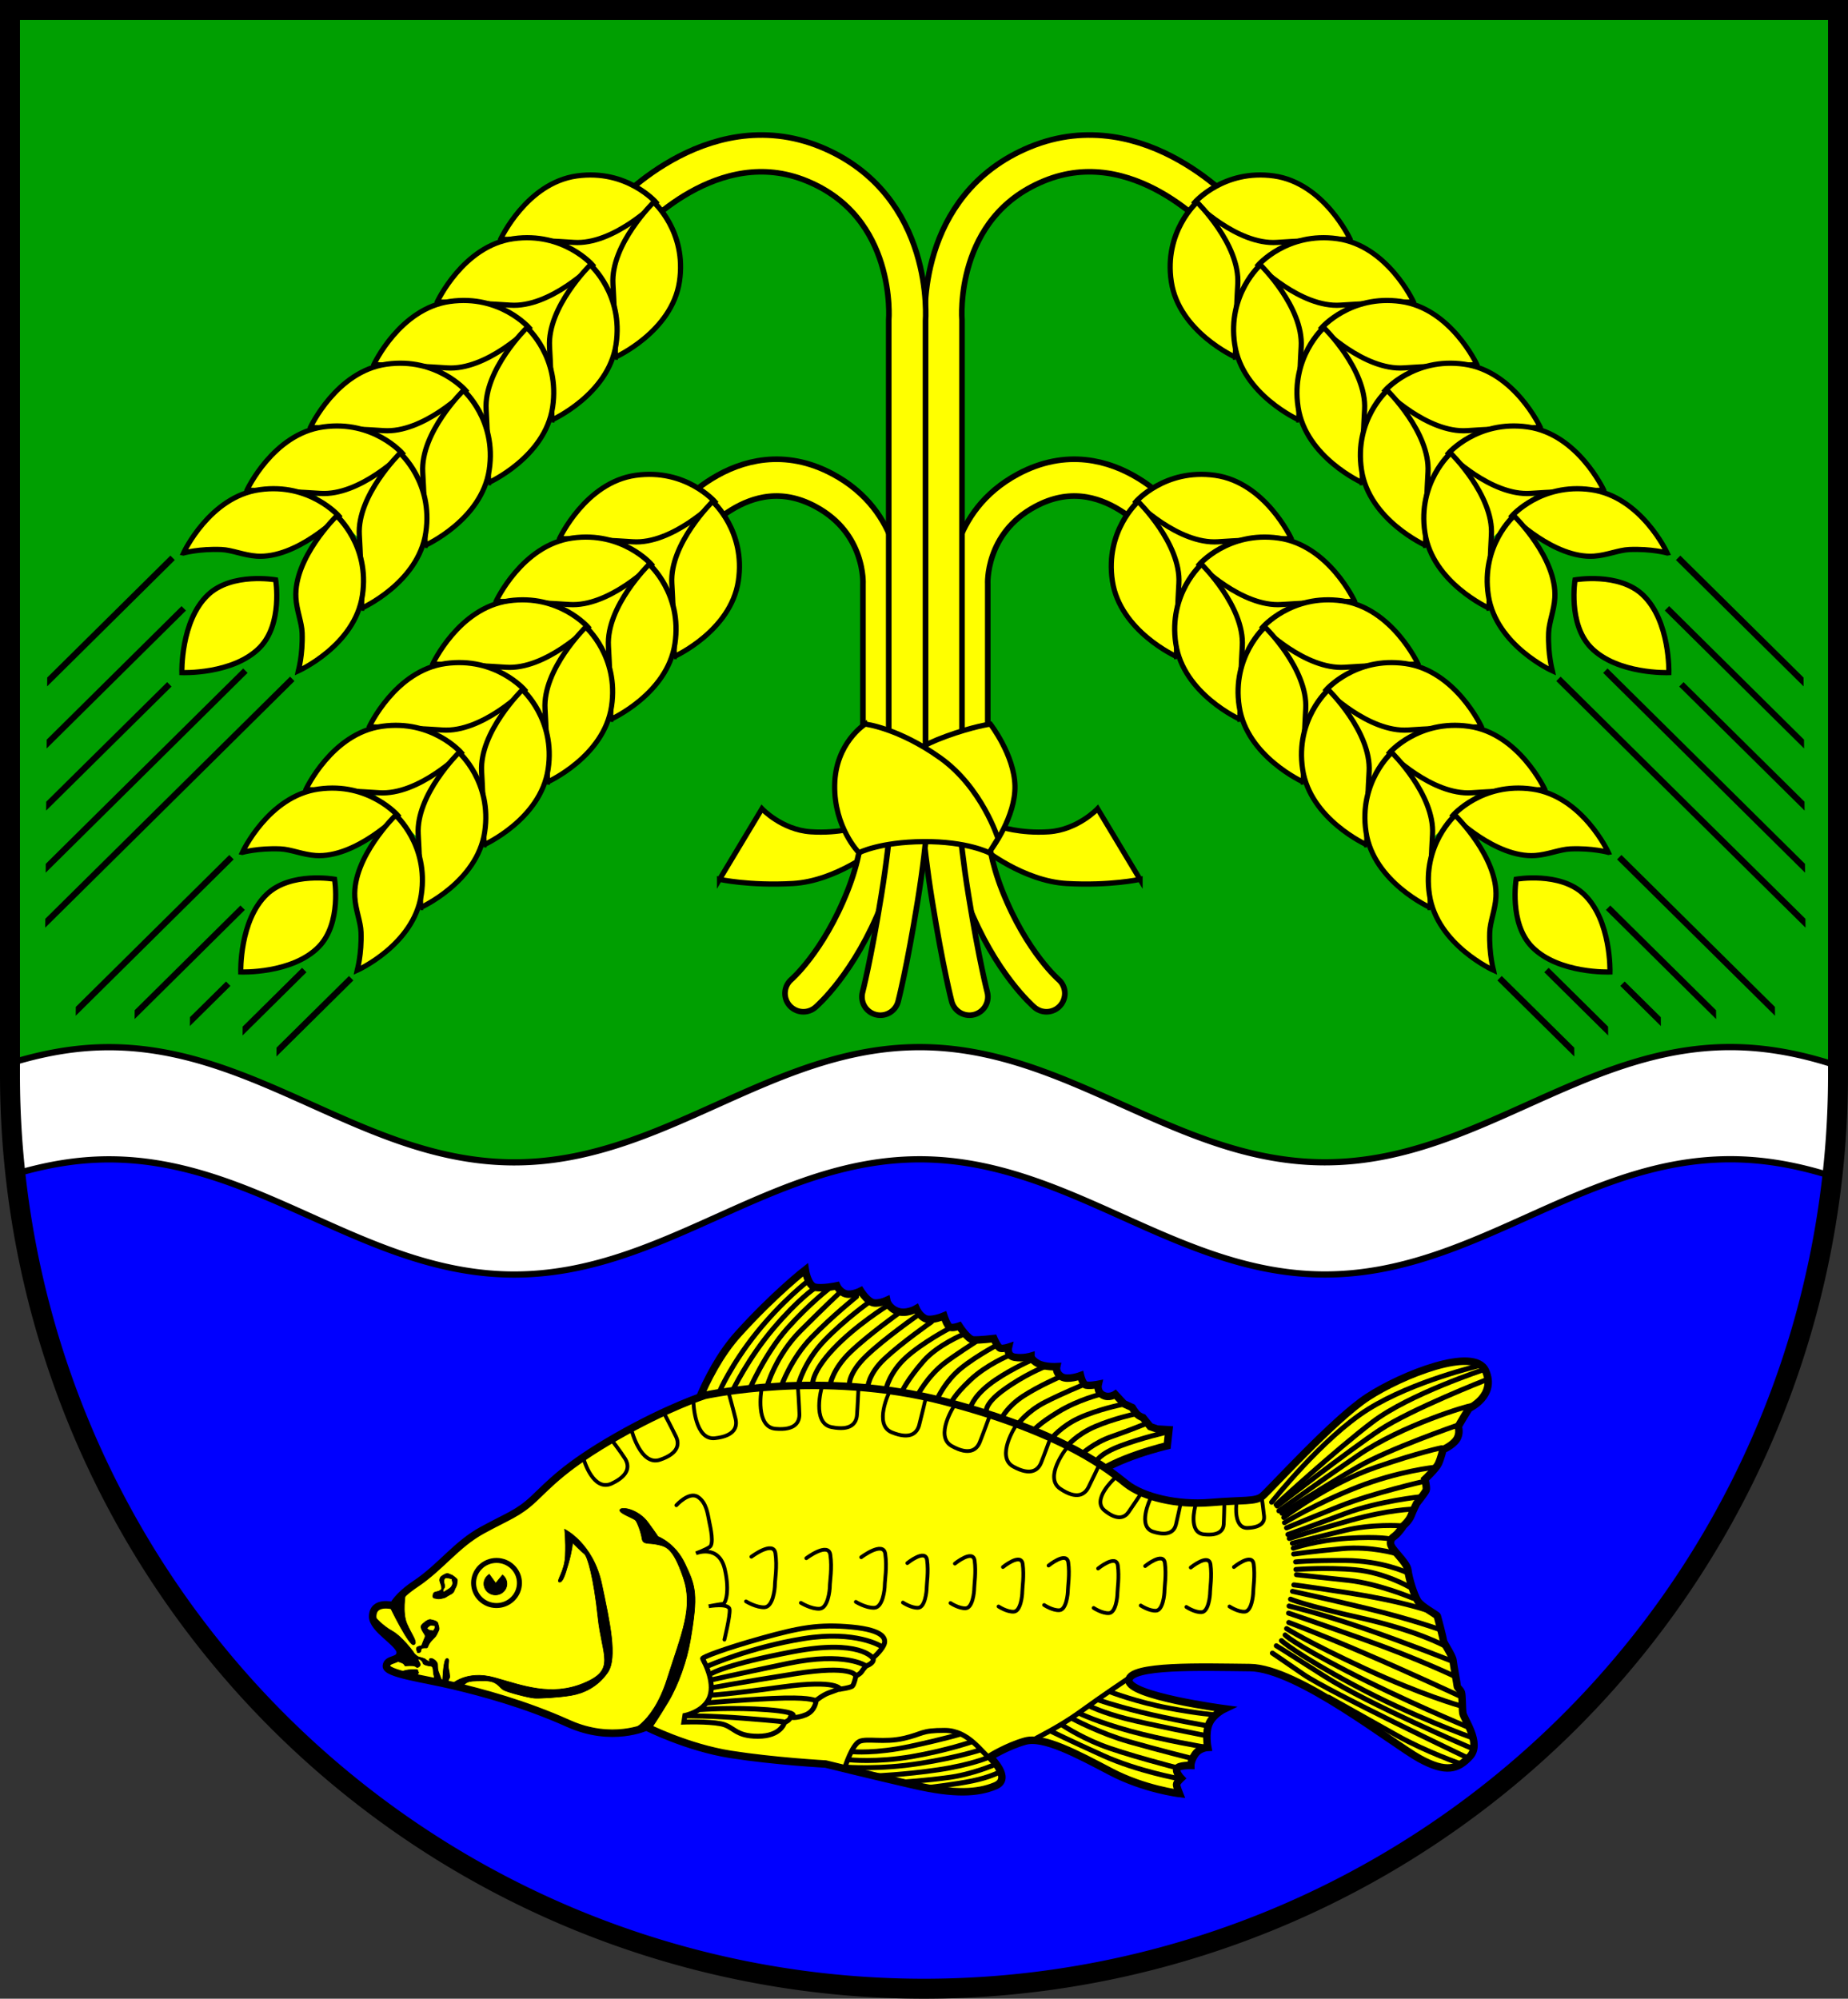 <?xml version="1.0" encoding="UTF-8" standalone="no"?>
<!-- Created with Inkscape (http://www.inkscape.org/) -->

<svg
   width="148.212mm"
   height="160.282mm"
   viewBox="0 0 148.212 160.282"
   version="1.1"
   id="svg1310"
   inkscape:version="1.2.2 (732a01da63, 2022-12-09)"
   sodipodi:docname="DEU Westerau COA.svg"
   xmlns:inkscape="http://www.inkscape.org/namespaces/inkscape"
   xmlns:sodipodi="http://sodipodi.sourceforge.net/DTD/sodipodi-0.dtd"
   xmlns="http://www.w3.org/2000/svg"
   xmlns:svg="http://www.w3.org/2000/svg">
  <rect x="0" y="0" width="148.212" height="160.282" fill="#333333" stroke="none"/>
  <sodipodi:namedview
     id="namedview1312"
     pagecolor="#ffffff"
     bordercolor="#666666"
     borderopacity="1.0"
     inkscape:showpageshadow="2"
     inkscape:pageopacity="0.0"
     inkscape:pagecheckerboard="0"
     inkscape:deskcolor="#d1d1d1"
     inkscape:document-units="mm"
     showgrid="false"
     inkscape:zoom="0.88360424"
     inkscape:cx="281.2345"
     inkscape:cy="303.86907"
     inkscape:current-layer="layer1" />
  <defs
     id="defs1307" />
  <g
     inkscape:label="Ebene 1"
     inkscape:groupmode="layer"
     id="layer1"
     transform="translate(-516.118,-73.393)">
    <g
       id="g5856"
       transform="translate(483.254,0.887)">
      <path
         id="path3302"
         style="fill:#009f01;fill-opacity:1;stroke:none;stroke-width:1.6;stroke-linecap:round;stroke-dasharray:none"
         d="m 33.664,73.306 v 85.376 a 73.306,73.306 0 0 0 73.306,73.306 73.306,73.306 0 0 0 73.306,-73.306 V 73.306 Z" />
      <path
         id="path4550"
         style="fill:#0000ff;stroke:none;stroke-width:0.5;stroke-linecap:round;stroke-dasharray:none"
         d="m 173.04,161.085 -31.776,10.068 -33.035,-9.438 -33.979,8.495 -28.316,-8.495 -12.086,1.673 a 73.306,73.306 0 0 0 73.122,68.601 73.306,73.306 0 0 0 73.177,-70.015 z" />
      <path
         id="path845"
         style="fill:#ffffff;fill-opacity:1;stroke:#000000;stroke-width:0.5;stroke-dasharray:none"
         d="m 171.628,156.474 c -11.965,7.8e-4 -20.538,9.24 -32.503,9.241 -11.965,8.9e-4 -20.545,-9.237 -32.511,-9.236 -11.965,7.8e-4 -20.54,9.239 -32.505,9.24 -11.965,7.8e-4 -20.545,-9.237 -32.51,-9.236 -2.804,1.8e-4 -5.417,0.519 -7.935,1.296 v 0.904 a 73.306,73.306 0 0 0 0.486,7.95 c 2.369,-0.694 4.825,-1.154 7.449,-1.154 11.965,-8.2e-4 20.545,9.237 32.51,9.236 11.965,-8.3e-4 20.54,-9.239 32.505,-9.24 11.965,-8.3e-4 20.545,9.237 32.511,9.236 11.965,-8.2e-4 20.538,-9.24 32.503,-9.241 2.878,-2e-4 5.558,0.542 8.139,1.354 a 73.306,73.306 0 0 0 0.509,-8.141 v -0.695 c -2.737,-0.903 -5.58,-1.514 -8.648,-1.514 z" />
      <path
         id="path5629"
         style="fill:none;fill-opacity:1;stroke:#000000;stroke-width:1.6;stroke-linecap:round;stroke-dasharray:none"
         d="m 33.664,73.306 v 85.376 a 73.306,73.306 0 0 0 73.306,73.306 73.306,73.306 0 0 0 73.306,-73.306 V 73.306 Z" />
      <g
         id="g5488"
         transform="translate(-197.266,-2.388)">
        <path
           style="fill:#ffff00;stroke:#000000;stroke-width:0.42;stroke-linecap:round;stroke-dasharray:none"
           d="m 321.561,145.413 -3.402,-5.663 c 0,0 -1.593,1.691 -3.913,1.848 -2.32,0.157 -4.011,-0.433 -4.011,-0.433 l -1.239,1.789 c 0,0 3.205,2.596 6.686,2.792 3.48,0.197 5.879,-0.334 5.879,-0.334 z"
           id="path5380" />
        <path
           style="fill:#ffff00;stroke:#000000;stroke-width:0.42;stroke-linecap:round;stroke-dasharray:none"
           d="m 287.837,145.413 3.402,-5.663 c 0,0 1.593,1.691 3.913,1.848 2.32,0.157 4.011,-0.433 4.011,-0.433 l 1.239,1.789 c 0,0 -3.205,2.596 -6.686,2.792 -3.48,0.197 -5.879,-0.334 -5.879,-0.334 z"
           id="path5378" />
        <g
           id="g5376"
           inkscape:transform-center-x="-5.6919658"
           inkscape:transform-center-y="-15.12789"
           transform="matrix(-1,0,0,1,608.619,0)">
          <g
             id="g5368">
            <path
               style="fill:none;stroke:#000000;stroke-width:3.4;stroke-linecap:round;stroke-dasharray:none"
               d="m 300.85,138.275 c 0,0 0.48,3.874 -1.345,8.524 -2.091,5.329 -4.943,7.758 -4.943,7.758"
               id="path5364"
               sodipodi:nodetypes="csc" />
            <path
               style="fill:none;stroke:#ffff00;stroke-width:2.5;stroke-linecap:round;stroke-dasharray:none"
               d="m 300.85,138.275 c 0,0 0.48,3.874 -1.345,8.524 -2.091,5.329 -4.943,7.758 -4.943,7.758"
               id="path5366"
               sodipodi:nodetypes="csc" />
          </g>
          <g
             id="g5374">
            <path
               style="fill:none;stroke:#000000;stroke-width:3.4;stroke-linecap:round;stroke-dasharray:none"
               d="m 303.174,138.511 c 0,0 -0.039,3.068 -0.905,8.416 -0.865,5.349 -1.534,7.905 -1.534,7.905"
               id="path5370" />
            <path
               style="fill:none;stroke:#ffff00;stroke-width:2.5;stroke-linecap:round;stroke-dasharray:none"
               d="m 303.174,138.511 c 0,0 -0.039,3.068 -0.905,8.416 -0.865,5.349 -1.534,7.905 -1.534,7.905"
               id="path5372" />
          </g>
        </g>
        <g
           id="g5362">
          <g
             id="g5354">
            <path
               style="fill:none;stroke:#000000;stroke-width:3.4;stroke-linecap:round;stroke-dasharray:none"
               d="m 300.85,138.275 c 0,0 0.48,3.874 -1.345,8.524 -2.091,5.329 -4.943,7.758 -4.943,7.758"
               id="path5350"
               sodipodi:nodetypes="csc" />
            <path
               style="fill:none;stroke:#ffff00;stroke-width:2.5;stroke-linecap:round;stroke-dasharray:none"
               d="m 300.85,138.275 c 0,0 0.48,3.874 -1.345,8.524 -2.091,5.329 -4.943,7.758 -4.943,7.758"
               id="path5348"
               sodipodi:nodetypes="csc" />
          </g>
          <g
             id="g5346">
            <path
               style="fill:none;stroke:#000000;stroke-width:3.4;stroke-linecap:round;stroke-dasharray:none"
               d="m 303.174,138.511 c 0,0 -0.039,3.068 -0.905,8.416 -0.865,5.349 -1.534,7.905 -1.534,7.905"
               id="path5342" />
            <path
               style="fill:none;stroke:#ffff00;stroke-width:2.5;stroke-linecap:round;stroke-dasharray:none"
               d="m 303.174,138.511 c 0,0 -0.039,3.068 -0.905,8.416 -0.865,5.349 -1.534,7.905 -1.534,7.905"
               id="path5340" />
          </g>
        </g>
        <g
           id="g5175">
          <g
             id="g5001">
            <g
               id="g4789">
              <path
                 style="fill:none;stroke:#000000;stroke-width:3.4;stroke-linecap:butt;stroke-dasharray:none"
                 d="m 307.876,140.713 v -18.956 c 0,0 -0.289,-4.932 4.601,-7.551 6.565,-3.516 11.488,3.285 11.488,3.285"
                 id="path4785"
                 sodipodi:nodetypes="ccsc" />
              <path
                 style="fill:none;stroke:#ffff00;stroke-width:2.5;stroke-linecap:butt;stroke-dasharray:none"
                 d="m 307.876,140.713 v -18.956 c 0,0 -0.289,-4.932 4.601,-7.551 6.565,-3.516 11.488,3.285 11.488,3.285"
                 id="path4729"
                 sodipodi:nodetypes="ccsc" />
            </g>
            <g
               id="g4671">
              <path
                 style="fill:none;stroke:#000000;stroke-width:3.4;stroke-linecap:butt;stroke-dasharray:none"
                 d="m 305.809,138.765 v -38.153 c 0,0 -0.749,-9.177 7.483,-12.569 8.231,-3.393 15.128,4.505 15.128,4.505"
                 id="path4667" />
              <path
                 style="fill:none;stroke:#ffff00;stroke-width:2.5;stroke-linecap:butt;stroke-dasharray:none"
                 d="m 305.809,138.765 v -38.153 c 0,0 -0.749,-9.177 7.483,-12.569 8.231,-3.393 15.128,4.505 15.128,4.505"
                 id="path4503" />
            </g>
            <g
               id="g4475"
               transform="rotate(134.566,382.664,101.979)">
              <rect
                 style="fill:#ffff00;stroke:none;stroke-width:0.167;stroke-linecap:round;stroke-dasharray:none"
                 id="rect1698"
                 width="6.912"
                 height="33.702"
                 x="411.547"
                 y="113.269"
                 transform="rotate(0.115)" />
              <g
                 id="g1147"
                 transform="matrix(0.836,0.002,-0.002,0.883,215.05,-30.152)"
                 style="stroke-width:0.973">
                <path
                   style="fill:#ffff00;stroke:#000000;stroke-width:0.486;stroke-linecap:round;stroke-dasharray:none"
                   d="m 231.363,191.091 c 0,0 -2.084,5.27 0.826,8.967 2.91,3.697 7.158,3.421 7.158,3.421 0,0 0.039,-5.466 -2.832,-7.865 -2.871,-2.399 -5.152,-4.523 -5.152,-4.523 z"
                   id="path925" />
                <path
                   style="fill:#ffff00;stroke:#000000;stroke-width:0.486;stroke-linecap:round;stroke-dasharray:none"
                   d="m 231.363,182.989 c 0,0 -2.084,5.27 0.826,8.967 2.91,3.697 7.158,3.421 7.158,3.421 0,0 0.039,-5.466 -2.832,-7.865 -2.871,-2.399 -5.152,-4.523 -5.152,-4.523 z"
                   id="path1043" />
                <path
                   style="fill:#ffff00;stroke:#000000;stroke-width:0.486;stroke-linecap:round;stroke-dasharray:none"
                   d="m 231.363,174.887 c 0,0 -2.084,5.27 0.826,8.967 2.91,3.697 7.158,3.421 7.158,3.421 0,0 0.039,-5.466 -2.832,-7.865 -2.871,-2.399 -5.152,-4.523 -5.152,-4.523 z"
                   id="path1041" />
                <path
                   style="fill:#ffff00;stroke:#000000;stroke-width:0.486;stroke-linecap:round;stroke-dasharray:none"
                   d="m 231.363,166.785 c 0,0 -2.084,5.27 0.826,8.967 2.91,3.697 7.158,3.421 7.158,3.421 0,0 0.039,-5.466 -2.832,-7.865 -2.871,-2.399 -5.152,-4.523 -5.152,-4.523 z"
                   id="path1039" />
                <path
                   style="fill:#ffff00;stroke:#000000;stroke-width:0.486;stroke-linecap:round;stroke-dasharray:none"
                   d="m 231.363,158.683 c 0,0 -2.084,5.27 0.826,8.967 2.91,3.697 7.158,3.421 7.158,3.421 0,0 0.039,-5.466 -2.832,-7.865 -2.871,-2.399 -5.152,-4.523 -5.152,-4.523 z"
                   id="path1037" />
                <path
                   style="fill:#ffff00;stroke:#000000;stroke-width:0.486;stroke-linecap:round;stroke-dasharray:none"
                   d="m 231.363,150.581 c 0,0 -2.084,5.27 0.826,8.967 2.91,3.697 7.158,3.421 7.158,3.421 0,0 0.039,-5.467 -2.832,-7.865 -0.932,-0.779 -2.077,-1.194 -2.826,-1.851 -1.56,-1.368 -2.325,-2.671 -2.325,-2.671 z"
                   id="path1035"
                   sodipodi:nodetypes="cscssc" />
              </g>
              <g
                 id="g1161"
                 transform="matrix(-0.836,-0.002,-0.002,0.883,615.088,-29.306)"
                 style="stroke-width:0.973">
                <path
                   style="fill:#ffff00;stroke:#000000;stroke-width:0.486;stroke-linecap:round;stroke-dasharray:none"
                   d="m 231.363,191.091 c 0,0 -2.084,5.27 0.826,8.967 2.91,3.697 7.158,3.421 7.158,3.421 0,0 0.039,-5.466 -2.832,-7.865 -2.871,-2.399 -5.152,-4.523 -5.152,-4.523 z"
                   id="path1149" />
                <path
                   style="fill:#ffff00;stroke:#000000;stroke-width:0.486;stroke-linecap:round;stroke-dasharray:none"
                   d="m 231.363,182.989 c 0,0 -2.084,5.27 0.826,8.967 2.91,3.697 7.158,3.421 7.158,3.421 0,0 0.039,-5.466 -2.832,-7.865 -2.871,-2.399 -5.152,-4.523 -5.152,-4.523 z"
                   id="path1151" />
                <path
                   style="fill:#ffff00;stroke:#000000;stroke-width:0.486;stroke-linecap:round;stroke-dasharray:none"
                   d="m 231.363,174.887 c 0,0 -2.084,5.27 0.826,8.967 2.91,3.697 7.158,3.421 7.158,3.421 0,0 0.039,-5.466 -2.832,-7.865 -2.871,-2.399 -5.152,-4.523 -5.152,-4.523 z"
                   id="path1153" />
                <path
                   style="fill:#ffff00;stroke:#000000;stroke-width:0.486;stroke-linecap:round;stroke-dasharray:none"
                   d="m 231.363,166.785 c 0,0 -2.084,5.27 0.826,8.967 2.91,3.697 7.158,3.421 7.158,3.421 0,0 0.039,-5.466 -2.832,-7.865 -2.871,-2.399 -5.152,-4.523 -5.152,-4.523 z"
                   id="path1155" />
                <path
                   style="fill:#ffff00;stroke:#000000;stroke-width:0.486;stroke-linecap:round;stroke-dasharray:none"
                   d="m 231.363,158.683 c 0,0 -2.084,5.27 0.826,8.967 2.91,3.697 7.158,3.421 7.158,3.421 0,0 0.039,-5.466 -2.832,-7.865 -2.871,-2.399 -5.152,-4.523 -5.152,-4.523 z"
                   id="path1157" />
                <path
                   style="fill:#ffff00;stroke:#000000;stroke-width:0.486;stroke-linecap:round;stroke-dasharray:none"
                   d="m 231.363,150.581 c 0,0 -2.084,5.27 0.826,8.967 2.91,3.697 7.158,3.421 7.158,3.421 0,0 0.039,-5.467 -2.832,-7.865 -0.932,-0.779 -2.077,-1.194 -2.826,-1.851 -1.56,-1.368 -2.325,-2.671 -2.325,-2.671 z"
                   id="path1159"
                   sodipodi:nodetypes="cscssc" />
              </g>
              <path
                 id="path1217"
                 style="fill:#ffff00;stroke:#000000;stroke-width:0.418;stroke-linecap:round;stroke-dasharray:none"
                 d="m 414.911,96.449 c 0,0 -3.025,2.816 -2.974,5.863 0.044,2.653 2.953,4.719 2.953,4.719 0,0 2.918,-2.054 2.972,-4.707 0.062,-3.048 -2.951,-5.875 -2.951,-5.875 z" />
              <path
                 id="path4078"
                 style="color:#000000;fill:#000000;-inkscape-stroke:none"
                 d="m 407.58,102.379 0.5,0.002 0.035,-14.405 -0.501,0.501 z m 3.514,-2.206 0.5,0.003 0.041,-15.722 -0.501,0.501 z m 7.029,0.016 0.5,-1.2e-4 0.054,-22.78 -0.501,0.501 z m -3.495,-5.115 0.498,0.001 0.029,-14.144 -0.502,0.503 z m 6.603,7.333 0.498,0.001 0.063,-28.118 -0.502,0.503 z"
                 sodipodi:nodetypes="ccccccccccccccccccccccccc" />
            </g>
            <g
               id="g4857"
               transform="rotate(134.566,375.277,112.994)">
              <rect
                 style="fill:#ffff00;stroke:none;stroke-width:0.167;stroke-linecap:round;stroke-dasharray:none"
                 id="rect4823"
                 width="6.912"
                 height="33.702"
                 x="411.547"
                 y="113.269"
                 transform="rotate(0.115)" />
              <g
                 id="g4837"
                 transform="matrix(0.836,0.002,-0.002,0.883,215.05,-30.152)"
                 style="stroke-width:0.973">
                <path
                   style="fill:#ffff00;stroke:#000000;stroke-width:0.486;stroke-linecap:round;stroke-dasharray:none"
                   d="m 231.363,191.091 c 0,0 -2.084,5.27 0.826,8.967 2.91,3.697 7.158,3.421 7.158,3.421 0,0 0.039,-5.466 -2.832,-7.865 -2.871,-2.399 -5.152,-4.523 -5.152,-4.523 z"
                   id="path4825" />
                <path
                   style="fill:#ffff00;stroke:#000000;stroke-width:0.486;stroke-linecap:round;stroke-dasharray:none"
                   d="m 231.363,182.989 c 0,0 -2.084,5.27 0.826,8.967 2.91,3.697 7.158,3.421 7.158,3.421 0,0 0.039,-5.466 -2.832,-7.865 -2.871,-2.399 -5.152,-4.523 -5.152,-4.523 z"
                   id="path4827" />
                <path
                   style="fill:#ffff00;stroke:#000000;stroke-width:0.486;stroke-linecap:round;stroke-dasharray:none"
                   d="m 231.363,174.887 c 0,0 -2.084,5.27 0.826,8.967 2.91,3.697 7.158,3.421 7.158,3.421 0,0 0.039,-5.466 -2.832,-7.865 -2.871,-2.399 -5.152,-4.523 -5.152,-4.523 z"
                   id="path4829" />
                <path
                   style="fill:#ffff00;stroke:#000000;stroke-width:0.486;stroke-linecap:round;stroke-dasharray:none"
                   d="m 231.363,166.785 c 0,0 -2.084,5.27 0.826,8.967 2.91,3.697 7.158,3.421 7.158,3.421 0,0 0.039,-5.466 -2.832,-7.865 -2.871,-2.399 -5.152,-4.523 -5.152,-4.523 z"
                   id="path4831" />
                <path
                   style="fill:#ffff00;stroke:#000000;stroke-width:0.486;stroke-linecap:round;stroke-dasharray:none"
                   d="m 231.363,158.683 c 0,0 -2.084,5.27 0.826,8.967 2.91,3.697 7.158,3.421 7.158,3.421 0,0 0.039,-5.466 -2.832,-7.865 -2.871,-2.399 -5.152,-4.523 -5.152,-4.523 z"
                   id="path4833" />
                <path
                   style="fill:#ffff00;stroke:#000000;stroke-width:0.486;stroke-linecap:round;stroke-dasharray:none"
                   d="m 231.363,150.581 c 0,0 -2.084,5.27 0.826,8.967 2.91,3.697 7.158,3.421 7.158,3.421 0,0 0.039,-5.467 -2.832,-7.865 -0.932,-0.779 -2.077,-1.194 -2.826,-1.851 -1.56,-1.368 -2.325,-2.671 -2.325,-2.671 z"
                   id="path4835"
                   sodipodi:nodetypes="cscssc" />
              </g>
              <g
                 id="g4851"
                 transform="matrix(-0.836,-0.002,-0.002,0.883,615.088,-29.306)"
                 style="stroke-width:0.973">
                <path
                   style="fill:#ffff00;stroke:#000000;stroke-width:0.486;stroke-linecap:round;stroke-dasharray:none"
                   d="m 231.363,191.091 c 0,0 -2.084,5.27 0.826,8.967 2.91,3.697 7.158,3.421 7.158,3.421 0,0 0.039,-5.466 -2.832,-7.865 -2.871,-2.399 -5.152,-4.523 -5.152,-4.523 z"
                   id="path4839" />
                <path
                   style="fill:#ffff00;stroke:#000000;stroke-width:0.486;stroke-linecap:round;stroke-dasharray:none"
                   d="m 231.363,182.989 c 0,0 -2.084,5.27 0.826,8.967 2.91,3.697 7.158,3.421 7.158,3.421 0,0 0.039,-5.466 -2.832,-7.865 -2.871,-2.399 -5.152,-4.523 -5.152,-4.523 z"
                   id="path4841" />
                <path
                   style="fill:#ffff00;stroke:#000000;stroke-width:0.486;stroke-linecap:round;stroke-dasharray:none"
                   d="m 231.363,174.887 c 0,0 -2.084,5.27 0.826,8.967 2.91,3.697 7.158,3.421 7.158,3.421 0,0 0.039,-5.466 -2.832,-7.865 -2.871,-2.399 -5.152,-4.523 -5.152,-4.523 z"
                   id="path4843" />
                <path
                   style="fill:#ffff00;stroke:#000000;stroke-width:0.486;stroke-linecap:round;stroke-dasharray:none"
                   d="m 231.363,166.785 c 0,0 -2.084,5.27 0.826,8.967 2.91,3.697 7.158,3.421 7.158,3.421 0,0 0.039,-5.466 -2.832,-7.865 -2.871,-2.399 -5.152,-4.523 -5.152,-4.523 z"
                   id="path4845" />
                <path
                   style="fill:#ffff00;stroke:#000000;stroke-width:0.486;stroke-linecap:round;stroke-dasharray:none"
                   d="m 231.363,158.683 c 0,0 -2.084,5.27 0.826,8.967 2.91,3.697 7.158,3.421 7.158,3.421 0,0 0.039,-5.466 -2.832,-7.865 -2.871,-2.399 -5.152,-4.523 -5.152,-4.523 z"
                   id="path4847" />
                <path
                   style="fill:#ffff00;stroke:#000000;stroke-width:0.486;stroke-linecap:round;stroke-dasharray:none"
                   d="m 231.363,150.581 c 0,0 -2.084,5.27 0.826,8.967 2.91,3.697 7.158,3.421 7.158,3.421 0,0 0.039,-5.467 -2.832,-7.865 -0.932,-0.779 -2.077,-1.194 -2.826,-1.851 -1.56,-1.368 -2.325,-2.671 -2.325,-2.671 z"
                   id="path4849"
                   sodipodi:nodetypes="cscssc" />
              </g>
              <path
                 id="path4853"
                 style="fill:#ffff00;stroke:#000000;stroke-width:0.418;stroke-linecap:round;stroke-dasharray:none"
                 d="m 414.911,96.449 c 0,0 -3.025,2.816 -2.974,5.863 0.044,2.653 2.953,4.719 2.953,4.719 0,0 2.918,-2.054 2.972,-4.707 0.062,-3.048 -2.951,-5.875 -2.951,-5.875 z" />
              <path
                 id="path4855"
                 style="color:#000000;fill:#000000;-inkscape-stroke:none"
                 d="m 407.58,102.379 0.5,0.002 0.044,-17.825 -0.501,0.501 z m 3.514,-2.206 0.5,0.003 0.033,-12.441 -0.501,0.501 z m 7.029,0.016 0.5,-1.2e-4 0.017,-7.207 -0.501,0.501 z m -3.495,-5.115 0.498,0.001 0.01,-4.578 -0.502,0.503 z m 6.603,7.333 0.498,0.001 0.019,-8.679 -0.502,0.503 z"
                 sodipodi:nodetypes="ccccccccccccccccccccccccc" />
            </g>
          </g>
          <g
             id="g5087"
             transform="matrix(-1,0,0,1,608.691,0)">
            <g
               id="g5007">
              <path
                 style="fill:none;stroke:#000000;stroke-width:3.4;stroke-linecap:butt;stroke-dasharray:none"
                 d="m 307.876,140.713 v -18.956 c 0,0 -0.289,-4.932 4.601,-7.551 6.565,-3.516 11.488,3.285 11.488,3.285"
                 id="path5003"
                 sodipodi:nodetypes="ccsc" />
              <path
                 style="fill:none;stroke:#ffff00;stroke-width:2.5;stroke-linecap:butt;stroke-dasharray:none"
                 d="m 307.876,140.713 v -18.956 c 0,0 -0.289,-4.932 4.601,-7.551 6.565,-3.516 11.488,3.285 11.488,3.285"
                 id="path5005"
                 sodipodi:nodetypes="ccsc" />
            </g>
            <g
               id="g5013">
              <path
                 style="fill:none;stroke:#000000;stroke-width:3.4;stroke-linecap:butt;stroke-dasharray:none"
                 d="m 305.809,138.765 v -38.153 c 0,0 -0.749,-9.177 7.483,-12.569 8.231,-3.393 15.128,4.505 15.128,4.505"
                 id="path5009" />
              <path
                 style="fill:none;stroke:#ffff00;stroke-width:2.5;stroke-linecap:butt;stroke-dasharray:none"
                 d="m 305.809,138.765 v -38.153 c 0,0 -0.749,-9.177 7.483,-12.569 8.231,-3.393 15.128,4.505 15.128,4.505"
                 id="path5011" />
            </g>
            <g
               id="g5049"
               transform="rotate(134.566,382.664,101.979)">
              <rect
                 style="fill:#ffff00;stroke:none;stroke-width:0.167;stroke-linecap:round;stroke-dasharray:none"
                 id="rect5015"
                 width="6.912"
                 height="33.702"
                 x="411.547"
                 y="113.269"
                 transform="rotate(0.115)" />
              <g
                 id="g5029"
                 transform="matrix(0.836,0.002,-0.002,0.883,215.05,-30.152)"
                 style="stroke-width:0.973">
                <path
                   style="fill:#ffff00;stroke:#000000;stroke-width:0.486;stroke-linecap:round;stroke-dasharray:none"
                   d="m 231.363,191.091 c 0,0 -2.084,5.27 0.826,8.967 2.91,3.697 7.158,3.421 7.158,3.421 0,0 0.039,-5.466 -2.832,-7.865 -2.871,-2.399 -5.152,-4.523 -5.152,-4.523 z"
                   id="path5017" />
                <path
                   style="fill:#ffff00;stroke:#000000;stroke-width:0.486;stroke-linecap:round;stroke-dasharray:none"
                   d="m 231.363,182.989 c 0,0 -2.084,5.27 0.826,8.967 2.91,3.697 7.158,3.421 7.158,3.421 0,0 0.039,-5.466 -2.832,-7.865 -2.871,-2.399 -5.152,-4.523 -5.152,-4.523 z"
                   id="path5019" />
                <path
                   style="fill:#ffff00;stroke:#000000;stroke-width:0.486;stroke-linecap:round;stroke-dasharray:none"
                   d="m 231.363,174.887 c 0,0 -2.084,5.27 0.826,8.967 2.91,3.697 7.158,3.421 7.158,3.421 0,0 0.039,-5.466 -2.832,-7.865 -2.871,-2.399 -5.152,-4.523 -5.152,-4.523 z"
                   id="path5021" />
                <path
                   style="fill:#ffff00;stroke:#000000;stroke-width:0.486;stroke-linecap:round;stroke-dasharray:none"
                   d="m 231.363,166.785 c 0,0 -2.084,5.27 0.826,8.967 2.91,3.697 7.158,3.421 7.158,3.421 0,0 0.039,-5.466 -2.832,-7.865 -2.871,-2.399 -5.152,-4.523 -5.152,-4.523 z"
                   id="path5023" />
                <path
                   style="fill:#ffff00;stroke:#000000;stroke-width:0.486;stroke-linecap:round;stroke-dasharray:none"
                   d="m 231.363,158.683 c 0,0 -2.084,5.27 0.826,8.967 2.91,3.697 7.158,3.421 7.158,3.421 0,0 0.039,-5.466 -2.832,-7.865 -2.871,-2.399 -5.152,-4.523 -5.152,-4.523 z"
                   id="path5025" />
                <path
                   style="fill:#ffff00;stroke:#000000;stroke-width:0.486;stroke-linecap:round;stroke-dasharray:none"
                   d="m 231.363,150.581 c 0,0 -2.084,5.27 0.826,8.967 2.91,3.697 7.158,3.421 7.158,3.421 0,0 0.039,-5.467 -2.832,-7.865 -0.932,-0.779 -2.077,-1.194 -2.826,-1.851 -1.56,-1.368 -2.325,-2.671 -2.325,-2.671 z"
                   id="path5027"
                   sodipodi:nodetypes="cscssc" />
              </g>
              <g
                 id="g5043"
                 transform="matrix(-0.836,-0.002,-0.002,0.883,615.088,-29.306)"
                 style="stroke-width:0.973">
                <path
                   style="fill:#ffff00;stroke:#000000;stroke-width:0.486;stroke-linecap:round;stroke-dasharray:none"
                   d="m 231.363,191.091 c 0,0 -2.084,5.27 0.826,8.967 2.91,3.697 7.158,3.421 7.158,3.421 0,0 0.039,-5.466 -2.832,-7.865 -2.871,-2.399 -5.152,-4.523 -5.152,-4.523 z"
                   id="path5031" />
                <path
                   style="fill:#ffff00;stroke:#000000;stroke-width:0.486;stroke-linecap:round;stroke-dasharray:none"
                   d="m 231.363,182.989 c 0,0 -2.084,5.27 0.826,8.967 2.91,3.697 7.158,3.421 7.158,3.421 0,0 0.039,-5.466 -2.832,-7.865 -2.871,-2.399 -5.152,-4.523 -5.152,-4.523 z"
                   id="path5033" />
                <path
                   style="fill:#ffff00;stroke:#000000;stroke-width:0.486;stroke-linecap:round;stroke-dasharray:none"
                   d="m 231.363,174.887 c 0,0 -2.084,5.27 0.826,8.967 2.91,3.697 7.158,3.421 7.158,3.421 0,0 0.039,-5.466 -2.832,-7.865 -2.871,-2.399 -5.152,-4.523 -5.152,-4.523 z"
                   id="path5035" />
                <path
                   style="fill:#ffff00;stroke:#000000;stroke-width:0.486;stroke-linecap:round;stroke-dasharray:none"
                   d="m 231.363,166.785 c 0,0 -2.084,5.27 0.826,8.967 2.91,3.697 7.158,3.421 7.158,3.421 0,0 0.039,-5.466 -2.832,-7.865 -2.871,-2.399 -5.152,-4.523 -5.152,-4.523 z"
                   id="path5037" />
                <path
                   style="fill:#ffff00;stroke:#000000;stroke-width:0.486;stroke-linecap:round;stroke-dasharray:none"
                   d="m 231.363,158.683 c 0,0 -2.084,5.27 0.826,8.967 2.91,3.697 7.158,3.421 7.158,3.421 0,0 0.039,-5.466 -2.832,-7.865 -2.871,-2.399 -5.152,-4.523 -5.152,-4.523 z"
                   id="path5039" />
                <path
                   style="fill:#ffff00;stroke:#000000;stroke-width:0.486;stroke-linecap:round;stroke-dasharray:none"
                   d="m 231.363,150.581 c 0,0 -2.084,5.27 0.826,8.967 2.91,3.697 7.158,3.421 7.158,3.421 0,0 0.039,-5.467 -2.832,-7.865 -0.932,-0.779 -2.077,-1.194 -2.826,-1.851 -1.56,-1.368 -2.325,-2.671 -2.325,-2.671 z"
                   id="path5041"
                   sodipodi:nodetypes="cscssc" />
              </g>
              <path
                 id="path5045"
                 style="fill:#ffff00;stroke:#000000;stroke-width:0.418;stroke-linecap:round;stroke-dasharray:none"
                 d="m 414.911,96.449 c 0,0 -3.025,2.816 -2.974,5.863 0.044,2.653 2.953,4.719 2.953,4.719 0,0 2.918,-2.054 2.972,-4.707 0.062,-3.048 -2.951,-5.875 -2.951,-5.875 z" />
              <path
                 id="path5047"
                 style="color:#000000;fill:#000000;-inkscape-stroke:none"
                 d="m 407.58,102.379 0.5,0.002 0.035,-14.405 -0.501,0.501 z m 3.514,-2.206 0.5,0.003 0.041,-15.722 -0.501,0.501 z m 7.029,0.016 0.5,-1.2e-4 0.054,-22.78 -0.501,0.501 z m -3.495,-5.115 0.498,0.001 0.029,-14.144 -0.502,0.503 z m 6.603,7.333 0.498,0.001 0.063,-28.118 -0.502,0.503 z"
                 sodipodi:nodetypes="ccccccccccccccccccccccccc" />
            </g>
            <g
               id="g5085"
               transform="rotate(134.566,375.277,112.994)">
              <rect
                 style="fill:#ffff00;stroke:none;stroke-width:0.167;stroke-linecap:round;stroke-dasharray:none"
                 id="rect5051"
                 width="6.912"
                 height="33.702"
                 x="411.547"
                 y="113.269"
                 transform="rotate(0.115)" />
              <g
                 id="g5065"
                 transform="matrix(0.836,0.002,-0.002,0.883,215.05,-30.152)"
                 style="stroke-width:0.973">
                <path
                   style="fill:#ffff00;stroke:#000000;stroke-width:0.486;stroke-linecap:round;stroke-dasharray:none"
                   d="m 231.363,191.091 c 0,0 -2.084,5.27 0.826,8.967 2.91,3.697 7.158,3.421 7.158,3.421 0,0 0.039,-5.466 -2.832,-7.865 -2.871,-2.399 -5.152,-4.523 -5.152,-4.523 z"
                   id="path5053" />
                <path
                   style="fill:#ffff00;stroke:#000000;stroke-width:0.486;stroke-linecap:round;stroke-dasharray:none"
                   d="m 231.363,182.989 c 0,0 -2.084,5.27 0.826,8.967 2.91,3.697 7.158,3.421 7.158,3.421 0,0 0.039,-5.466 -2.832,-7.865 -2.871,-2.399 -5.152,-4.523 -5.152,-4.523 z"
                   id="path5055" />
                <path
                   style="fill:#ffff00;stroke:#000000;stroke-width:0.486;stroke-linecap:round;stroke-dasharray:none"
                   d="m 231.363,174.887 c 0,0 -2.084,5.27 0.826,8.967 2.91,3.697 7.158,3.421 7.158,3.421 0,0 0.039,-5.466 -2.832,-7.865 -2.871,-2.399 -5.152,-4.523 -5.152,-4.523 z"
                   id="path5057" />
                <path
                   style="fill:#ffff00;stroke:#000000;stroke-width:0.486;stroke-linecap:round;stroke-dasharray:none"
                   d="m 231.363,166.785 c 0,0 -2.084,5.27 0.826,8.967 2.91,3.697 7.158,3.421 7.158,3.421 0,0 0.039,-5.466 -2.832,-7.865 -2.871,-2.399 -5.152,-4.523 -5.152,-4.523 z"
                   id="path5059" />
                <path
                   style="fill:#ffff00;stroke:#000000;stroke-width:0.486;stroke-linecap:round;stroke-dasharray:none"
                   d="m 231.363,158.683 c 0,0 -2.084,5.27 0.826,8.967 2.91,3.697 7.158,3.421 7.158,3.421 0,0 0.039,-5.466 -2.832,-7.865 -2.871,-2.399 -5.152,-4.523 -5.152,-4.523 z"
                   id="path5061" />
                <path
                   style="fill:#ffff00;stroke:#000000;stroke-width:0.486;stroke-linecap:round;stroke-dasharray:none"
                   d="m 231.363,150.581 c 0,0 -2.084,5.27 0.826,8.967 2.91,3.697 7.158,3.421 7.158,3.421 0,0 0.039,-5.467 -2.832,-7.865 -0.932,-0.779 -2.077,-1.194 -2.826,-1.851 -1.56,-1.368 -2.325,-2.671 -2.325,-2.671 z"
                   id="path5063"
                   sodipodi:nodetypes="cscssc" />
              </g>
              <g
                 id="g5079"
                 transform="matrix(-0.836,-0.002,-0.002,0.883,615.088,-29.306)"
                 style="stroke-width:0.973">
                <path
                   style="fill:#ffff00;stroke:#000000;stroke-width:0.486;stroke-linecap:round;stroke-dasharray:none"
                   d="m 231.363,191.091 c 0,0 -2.084,5.27 0.826,8.967 2.91,3.697 7.158,3.421 7.158,3.421 0,0 0.039,-5.466 -2.832,-7.865 -2.871,-2.399 -5.152,-4.523 -5.152,-4.523 z"
                   id="path5067" />
                <path
                   style="fill:#ffff00;stroke:#000000;stroke-width:0.486;stroke-linecap:round;stroke-dasharray:none"
                   d="m 231.363,182.989 c 0,0 -2.084,5.27 0.826,8.967 2.91,3.697 7.158,3.421 7.158,3.421 0,0 0.039,-5.466 -2.832,-7.865 -2.871,-2.399 -5.152,-4.523 -5.152,-4.523 z"
                   id="path5069" />
                <path
                   style="fill:#ffff00;stroke:#000000;stroke-width:0.486;stroke-linecap:round;stroke-dasharray:none"
                   d="m 231.363,174.887 c 0,0 -2.084,5.27 0.826,8.967 2.91,3.697 7.158,3.421 7.158,3.421 0,0 0.039,-5.466 -2.832,-7.865 -2.871,-2.399 -5.152,-4.523 -5.152,-4.523 z"
                   id="path5071" />
                <path
                   style="fill:#ffff00;stroke:#000000;stroke-width:0.486;stroke-linecap:round;stroke-dasharray:none"
                   d="m 231.363,166.785 c 0,0 -2.084,5.27 0.826,8.967 2.91,3.697 7.158,3.421 7.158,3.421 0,0 0.039,-5.466 -2.832,-7.865 -2.871,-2.399 -5.152,-4.523 -5.152,-4.523 z"
                   id="path5073" />
                <path
                   style="fill:#ffff00;stroke:#000000;stroke-width:0.486;stroke-linecap:round;stroke-dasharray:none"
                   d="m 231.363,158.683 c 0,0 -2.084,5.27 0.826,8.967 2.91,3.697 7.158,3.421 7.158,3.421 0,0 0.039,-5.466 -2.832,-7.865 -2.871,-2.399 -5.152,-4.523 -5.152,-4.523 z"
                   id="path5075" />
                <path
                   style="fill:#ffff00;stroke:#000000;stroke-width:0.486;stroke-linecap:round;stroke-dasharray:none"
                   d="m 231.363,150.581 c 0,0 -2.084,5.27 0.826,8.967 2.91,3.697 7.158,3.421 7.158,3.421 0,0 0.039,-5.467 -2.832,-7.865 -0.932,-0.779 -2.077,-1.194 -2.826,-1.851 -1.56,-1.368 -2.325,-2.671 -2.325,-2.671 z"
                   id="path5077"
                   sodipodi:nodetypes="cscssc" />
              </g>
              <path
                 id="path5081"
                 style="fill:#ffff00;stroke:#000000;stroke-width:0.418;stroke-linecap:round;stroke-dasharray:none"
                 d="m 414.911,96.449 c 0,0 -3.025,2.816 -2.974,5.863 0.044,2.653 2.953,4.719 2.953,4.719 0,0 2.918,-2.054 2.972,-4.707 0.062,-3.048 -2.951,-5.875 -2.951,-5.875 z" />
              <path
                 id="path5083"
                 style="color:#000000;fill:#000000;-inkscape-stroke:none"
                 d="m 407.58,102.379 0.5,0.002 0.044,-17.825 -0.501,0.501 z m 3.514,-2.206 0.5,0.003 0.033,-12.441 -0.501,0.501 z m 7.029,0.016 0.5,-1.2e-4 0.017,-7.207 -0.501,0.501 z m -3.495,-5.115 0.498,0.001 0.01,-4.578 -0.502,0.503 z m 6.603,7.333 0.498,0.001 0.019,-8.679 -0.502,0.503 z"
                 sodipodi:nodetypes="ccccccccccccccccccccccccc" />
            </g>
          </g>
        </g>
        <g
           id="g5282"
           transform="translate(196.932,1.87)">
          <path
             style="fill:#ffff00;stroke:#000000;stroke-width:0.42;stroke-linecap:round;stroke-dasharray:none"
             d="m 106.424,133.426 c 0,0 0.528,-0.584 2.67,-1.363 2.141,-0.779 3.532,-0.973 3.532,-0.973 0,0 1.919,2.475 1.974,4.95 0.056,2.475 -1.863,5.033 -1.863,5.033 z"
             id="path5274"
             sodipodi:nodetypes="cscscc" />
          <path
             style="fill:#ffff00;stroke:#000000;stroke-width:0.42;stroke-linecap:round;stroke-dasharray:none"
             d="m 102.586,131.09 c 0,0 -2.392,1.502 -2.447,4.894 -0.056,3.393 1.947,5.423 1.947,5.423 0,0 1.669,-0.862 5.172,-0.89 3.504,-0.028 5.27,0.89 5.27,0.89 l 0.709,-1.14 c 0,0 -1.279,-4.088 -4.644,-6.479 -3.365,-2.392 -6.007,-2.697 -6.007,-2.697 z"
             id="path5272"
             sodipodi:nodetypes="cscsccsc" />
        </g>
      </g>
      <g
         id="g3021"
         transform="translate(-197.268,-1.492)">
        <path
           style="fill:#ffff00;stroke:#000000;stroke-width:0.6;stroke-linecap:round;stroke-dasharray:none"
           d="m 285.123,189.243 c 0,0 1.298,-5.034 4.208,-8.259 2.91,-3.225 5.388,-5.152 5.388,-5.152 0,0 0.191,1.253 0.775,1.392 0.584,0.139 1.752,-0.111 1.752,-0.111 0,0 0.222,0.501 0.723,0.64 0.501,0.139 1.196,-0.222 1.196,-0.222 0,0 0.417,0.667 0.862,0.89 0.445,0.222 1.224,-0.139 1.224,-0.139 0,0 0.111,0.584 0.834,0.862 0.723,0.278 1.529,-0.195 1.529,-0.195 0,0 0.222,0.528 0.695,0.779 0.473,0.25 1.529,-0.195 1.529,-0.195 0,0 0.25,0.779 0.473,0.89 0.222,0.111 0.751,-0.083 0.751,-0.083 0,0 0.695,1.085 1.14,1.112 0.445,0.028 1.641,-0.111 1.641,-0.111 0,0 0.306,0.723 0.528,0.779 0.222,0.056 0.64,-0.083 0.64,-0.083 0,0 -0.167,0.695 0.501,0.806 0.667,0.111 1.307,-0.083 1.307,-0.083 0,0 1e-5,0.278 0.556,0.584 0.556,0.306 1.502,0.25 1.502,0.25 0,0 -0.111,0.501 0.389,0.806 0.501,0.306 1.529,-0.083 1.529,-0.083 0,0 0.139,0.584 0.361,0.723 0.222,0.139 1.057,-0.028 1.057,-0.028 0,0 -0.139,0.584 0.362,0.862 0.501,0.278 1.001,-0.056 1.001,-0.056 l 0.695,0.751 0.667,0.306 c 0,0 0.195,0.334 0.389,0.528 0.195,0.195 0.473,0.278 0.473,0.278 l 0.584,0.723 0.556,0.195 0.945,0.056 -0.139,1.279 c 0,0 -4.199,0.973 -6.034,2.531 -1.835,1.557 -32.59,-3.22 -32.59,-3.22 z"
           id="path2652"
           sodipodi:nodetypes="cscscscscscscscscscscscscscscccscccccscc" />
        <path
           style="fill:#ffff00;stroke:#000000;stroke-width:0.6;stroke-linecap:round;stroke-dasharray:none"
           d="m 261.655,202.762 c 0,0 0.364,-0.787 1.799,-1.74 2.011,-1.336 3.264,-3.166 5.349,-4.306 2.084,-1.141 2.871,-1.337 4.129,-2.517 1.258,-1.18 2.517,-2.635 6.646,-4.995 4.129,-2.36 7.079,-3.304 7.079,-3.304 0,0 9.394,-2.085 19.182,0.473 9.789,2.558 13.293,5.562 14.627,6.618 1.335,1.057 4.06,1.724 6.73,1.502 2.67,-0.222 3.615,-0.056 4.171,-0.501 0.556,-0.445 5.729,-6.174 8.454,-7.953 2.725,-1.78 8.565,-4.116 9.455,-2.113 0.89,2.002 -1.328,3.016 -1.328,3.016 0,0 -0.295,0.492 -0.433,0.708 -0.138,0.216 -0.433,0.747 -0.433,0.747 0,0 0.197,0.551 -0.138,1.042 -0.334,0.492 -1.081,0.806 -1.081,0.806 0,0 -0.177,0.728 -0.374,1.141 -0.197,0.413 -1.081,1.239 -1.081,1.239 0,0 0.177,0.688 0.098,0.885 -0.079,0.197 -0.767,1.062 -0.767,1.062 0,0 -0.275,0.551 -0.433,0.964 -0.157,0.413 -0.61,0.806 -0.61,0.806 0,0 -0.079,0.157 -0.433,0.57 -0.354,0.413 -0.59,0.334 -0.61,0.826 -0.02,0.492 1.317,1.494 1.396,2.183 0.079,0.688 0.492,1.986 0.787,2.458 0.295,0.472 1.534,1.101 1.573,1.219 0.039,0.118 0.472,1.789 0.492,1.986 0.02,0.197 0.728,1.18 0.767,1.573 0.039,0.393 0.334,1.907 0.334,2.045 0,0.138 0.256,0.295 0.334,0.511 0.079,0.216 0.059,1.239 0.118,1.671 0.059,0.433 1.534,2.419 0.57,3.461 -0.964,1.042 -1.907,1.357 -4.051,0.177 -2.143,-1.18 -9.773,-7.256 -13.588,-7.295 -3.815,-0.039 -9.675,-0.236 -9.714,1.023 -0.039,1.258 7.669,2.281 7.669,2.281 0,0 -0.897,0.426 -1.231,1.177 -0.334,0.751 -0.111,1.919 -0.111,1.919 0,0 -0.64,0.028 -1.001,0.528 -0.362,0.501 -0.362,0.918 -0.362,0.918 0,0 -0.973,-0.028 -1.112,0.25 -0.139,0.278 0.334,0.779 0.334,0.779 0,0 -0.362,0.334 -0.362,0.501 0,0.167 0.222,0.723 0.222,0.723 0,0 -2.809,-0.334 -5.506,-1.752 -2.697,-1.418 -5.395,-2.864 -6.869,-2.447 -1.474,0.417 -2.815,1.266 -2.815,1.266 0,0 1.842,1.737 0.423,2.321 -1.418,0.584 -3.226,0.695 -6.507,-0.056 -3.281,-0.751 -7.091,-1.696 -7.091,-1.696 0,0 -4.115,-0.223 -7.615,-0.773 -3.5,-0.551 -6.764,-2.202 -6.764,-2.202 0,0 -2.753,1.298 -6.253,-0.275 -3.5,-1.573 -6.898,-2.478 -9.234,-3.034 -2.336,-0.556 -5.423,-0.946 -5.367,-1.585 0.056,-0.64 1.112,-0.334 1.112,-1.085 0,-0.751 -2.236,-1.842 -2.21,-2.894 0.032,-1.287 1.629,-0.851 1.629,-0.851 z"
           id="path1061"
           sodipodi:nodetypes="csssscsssssscscscscscscsssssssssssssscscscscscsscsscscsssssc" />
        <path
           style="fill:none;stroke:#000000;stroke-width:0.4;stroke-linecap:round;stroke-dasharray:none"
           d="m 348.804,183.509 c 0,0 -5.311,1.224 -8.954,3.504 -3.643,2.28 -7.731,7.453 -7.731,7.453"
           id="path1387" />
        <path
           style="fill:none;stroke:#000000;stroke-width:0.4;stroke-linecap:round;stroke-dasharray:none"
           d="m 349.193,183.815 c 0,0 -6,1.96 -8.975,4.213 -2.976,2.252 -7.738,6.633 -7.738,6.633"
           id="path1389"
           sodipodi:nodetypes="csc" />
        <path
           style="fill:none;stroke:#000000;stroke-width:0.4;stroke-linecap:round;stroke-dasharray:none"
           d="m 349.332,184.649 c 0,0 -6.058,2.377 -8.533,4.018 -2.475,1.641 -8.235,6.104 -8.235,6.104"
           id="path1391"
           sodipodi:nodetypes="csc" />
        <path
           style="fill:none;stroke:#000000;stroke-width:0.4;stroke-linecap:round;stroke-dasharray:none"
           d="m 348.108,186.735 c -0.111,-0.056 -5.506,1.529 -9.066,3.977 -3.559,2.447 -6.34,4.449 -6.34,4.449"
           id="path1393" />
        <path
           style="fill:none;stroke:#000000;stroke-width:0.4;stroke-linecap:round;stroke-dasharray:none"
           d="m 347.024,188.292 c 0,0 -5.478,1.891 -7.981,3.337 -2.503,1.446 -6.09,3.726 -6.09,3.726"
           id="path1395" />
        <path
           style="fill:none;stroke:#000000;stroke-width:0.4;stroke-linecap:round;stroke-dasharray:none"
           d="m 345.745,190.1 c 0,0 -1.713,0.342 -5.256,1.557 -3.817,1.31 -7.397,4.032 -7.397,4.032"
           id="path1397"
           sodipodi:nodetypes="csc" />
        <path
           style="fill:none;stroke:#000000;stroke-width:0.4;stroke-linecap:round;stroke-dasharray:none"
           d="m 345.244,191.657 c 0,0 -2.976,0.306 -6.285,1.613 -3.309,1.307 -5.812,2.836 -5.812,2.836"
           id="path1399" />
        <path
           style="fill:none;stroke:#000000;stroke-width:0.4;stroke-linecap:round;stroke-dasharray:none"
           d="m 344.326,192.797 c 0,0 -4.116,0.945 -6.702,1.974 -2.586,1.029 -4.31,1.752 -4.31,1.752"
           id="path1401" />
        <path
           style="fill:none;stroke:#000000;stroke-width:0.4;stroke-linecap:round;stroke-dasharray:none"
           d="m 344.132,194.021 c 0,0 -3.393,0.334 -6.146,1.363 -2.753,1.029 -4.561,1.669 -4.561,1.669"
           id="path1403" />
        <path
           style="fill:none;stroke:#000000;stroke-width:0.4;stroke-linecap:round;stroke-dasharray:none"
           d="m 343.464,195.022 c 0,0 -1.905,0.028 -4.992,0.89 -3.087,0.862 -4.936,1.46 -4.936,1.46"
           id="path1405" />
        <path
           style="fill:none;stroke:#000000;stroke-width:0.4;stroke-linecap:round;stroke-dasharray:none"
           d="m 342.505,196.357 c 0,0 -2.336,-0.167 -4.533,0.375 -2.197,0.542 -4.192,1.023 -4.192,1.023"
           id="path1407"
           sodipodi:nodetypes="csc" />
        <path
           style="fill:none;stroke:#000000;stroke-width:0.4;stroke-linecap:round;stroke-dasharray:none"
           d="m 341.726,197.427 c 0,0 -0.955,-0.238 -3.5,-0.071 -2.544,0.167 -4.37,0.795 -4.37,0.795"
           id="path1409"
           sodipodi:nodetypes="csc" />
        <path
           style="fill:none;stroke:#000000;stroke-width:0.4;stroke-linecap:round;stroke-dasharray:none"
           d="m 342.093,198.584 c 0,0 -2.007,-0.606 -4.301,-0.397 -2.294,0.209 -3.908,0.436 -3.908,0.436"
           id="path1411"
           sodipodi:nodetypes="csc" />
        <path
           style="fill:none;stroke:#000000;stroke-width:0.4;stroke-linecap:round;stroke-dasharray:none"
           d="m 342.978,200.111 c 0,0 -2.016,-0.959 -4.95,-0.973 -2.934,-0.014 -3.987,0.115 -3.987,0.115"
           id="path1415"
           sodipodi:nodetypes="csc" />
        <path
           style="fill:none;stroke:#000000;stroke-width:0.4;stroke-linecap:round;stroke-dasharray:none"
           d="m 343.172,201.265 c 0,0 -1.988,-1.154 -4.296,-1.377 -2.308,-0.222 -4.811,-0.028 -4.811,-0.028"
           id="path1417" />
        <path
           style="fill:none;stroke:#000000;stroke-width:0.4;stroke-linecap:round;stroke-dasharray:none"
           d="m 343.464,202.169 c 0,0 -2.762,-1.173 -5.195,-1.437 -2.433,-0.264 -4.162,-0.454 -4.162,-0.454"
           id="path1419"
           sodipodi:nodetypes="csc" />
        <path
           style="fill:none;stroke:#000000;stroke-width:0.4;stroke-linecap:round;stroke-dasharray:none"
           d="m 344.493,203.1 c 0,0 -2.169,-0.737 -6.215,-1.363 -4.046,-0.626 -4.38,-0.64 -4.38,-0.64"
           id="path1421" />
        <path
           style="fill:none;stroke:#000000;stroke-width:0.4;stroke-linecap:round;stroke-dasharray:none"
           d="m 345.727,204.718 c 0,0 -2.379,-0.865 -5.958,-1.73 -3.579,-0.865 -5.978,-1.376 -5.978,-1.376"
           id="path1425" />
        <path
           style="fill:none;stroke:#000000;stroke-width:0.4;stroke-linecap:round;stroke-dasharray:none"
           d="m 346.022,205.997 c 0,0 -2.183,-1.219 -6.725,-2.242 -4.542,-1.023 -5.663,-1.514 -5.663,-1.514"
           id="path1427" />
        <path
           style="fill:none;stroke:#000000;stroke-width:0.4;stroke-linecap:round;stroke-dasharray:none"
           d="m 346.493,207.176 c 0,0 -3.657,-1.455 -7.099,-2.635 -3.441,-1.18 -5.879,-1.75 -5.879,-1.75"
           id="path1429" />
        <path
           style="fill:none;stroke:#000000;stroke-width:0.4;stroke-linecap:round;stroke-dasharray:none"
           d="m 346.769,208.415 c 0,0 -2.91,-1.396 -7.217,-2.93 -4.306,-1.534 -6.076,-2.124 -6.076,-2.124"
           id="path1431" />
        <path
           style="fill:none;stroke:#000000;stroke-width:0.4;stroke-linecap:round;stroke-dasharray:none"
           d="m 347.201,210.008 c 0,0 -3.913,-1.829 -7.669,-3.441 -3.756,-1.612 -6.037,-2.458 -6.037,-2.458"
           id="path1433" />
        <path
           style="fill:none;stroke:#000000;stroke-width:0.4;stroke-linecap:round;stroke-dasharray:none"
           d="m 347.201,210.775 c 0,0 -2.989,-0.826 -7.61,-2.969 -4.621,-2.143 -6.273,-3.205 -6.273,-3.205"
           id="path1435" />
        <path
           style="fill:none;stroke:#000000;stroke-width:0.4;stroke-linecap:round;stroke-dasharray:none"
           d="m 347.732,212.446 c 0,0 -5.073,-2.104 -9.557,-4.424 -4.483,-2.32 -4.975,-2.91 -4.975,-2.91"
           id="path1437" />
        <path
           style="fill:none;stroke:#000000;stroke-width:0.4;stroke-linecap:round;stroke-dasharray:none"
           d="m 348.145,213.331 c 0,0 -4.739,-1.691 -9.399,-4.188 -4.66,-2.497 -5.84,-3.579 -5.84,-3.579"
           id="path1439" />
        <path
           style="fill:none;stroke:#000000;stroke-width:0.4;stroke-linecap:round;stroke-dasharray:none"
           d="m 348.204,214.216 c 0,0 -8.318,-3.539 -11.857,-5.801 -3.539,-2.261 -3.854,-2.438 -3.854,-2.438"
           id="path1441" />
        <path
           style="fill:none;stroke:#000000;stroke-width:0.4;stroke-linecap:round;stroke-dasharray:none"
           d="m 347.831,214.963 c 0,0 -11.189,-5.329 -13.155,-6.686 -1.966,-1.357 -2.497,-1.711 -2.497,-1.711"
           id="path1443" />
        <path
           style="fill:none;stroke:#000000;stroke-width:0.4;stroke-linecap:round;stroke-dasharray:none"
           d="m 347.3,215.455 c 0,0 -2.773,-0.964 -5.093,-2.261 -2.32,-1.298 -5.506,-3.087 -5.506,-3.087"
           id="path1445" />
        <ellipse
           style="fill:none;stroke:#000000;stroke-width:0.4;stroke-linecap:round;stroke-dasharray:none"
           id="path1553"
           cx="269.953"
           cy="200.943"
           rx="1.839"
           ry="1.809" />
        <path
           id="path1559"
           style="fill:#000000;stroke:#000000;stroke-width:0.05;stroke-linecap:round;stroke-dasharray:none"
           d="m 269.375,200.249 a 0.921,0.893 0 0 0 -0.431,0.756 0.921,0.893 0 0 0 0.921,0.893 0.921,0.893 0 0 0 0.921,-0.893 0.921,0.893 0 0 0 -0.353,-0.703 l -0.544,0.658 z" />
        <path
           style="fill:#000000;stroke:#000000;stroke-width:0.05;stroke-linecap:round;stroke-dasharray:none"
           d="m 261.387,202.808 c 0,0 1.557,3.24 1.933,3.087 0.375,-0.153 -0.167,-0.779 -0.556,-1.682 -0.389,-0.904 -0.111,-2.405 -0.111,-2.405 l -0.946,0.834 z"
           id="path1618" />
        <path
           style="fill:#000000;stroke:#000000;stroke-width:0.05;stroke-linecap:round;stroke-dasharray:none"
           d="m 260.247,203.712 c 0,0 0.556,0.653 1.335,1.085 0.779,0.431 1.696,1.655 1.752,1.766 0.056,0.111 0.32,0.306 0.403,0.32 0.083,0.014 0.501,0.125 0.542,0.195 0.042,0.07 0.348,0.195 0.348,0.195 0,0 -0.167,-0.264 0.056,-0.278 0.222,-0.014 0.542,0.292 0.542,0.473 0,0.181 0.014,0.431 0.056,0.542 0.042,0.111 0.334,0.904 0.334,0.904 l -0.806,-0.125 c 0,0 0.222,-0.125 0.125,-0.431 -0.097,-0.306 0.014,-0.723 -0.264,-0.751 -0.278,-0.028 -0.431,-0.083 -0.528,-0.139 -0.097,-0.056 -0.125,-0.209 -0.125,-0.209 0,0 -0.278,-0.32 -0.334,-0.195 -0.056,0.125 0.306,0.389 0.07,0.584 -0.236,0.195 -0.181,-0.056 -0.542,-0.07 -0.362,-0.014 -0.459,0.014 -0.556,0.014 -0.097,0 -0.056,-0.111 -0.195,-0.195 -0.139,-0.083 -0.431,-0.167 -0.431,-0.167 0,0 -0.083,-0.195 -0.028,-0.264 0.056,-0.07 0.25,-0.667 0.25,-0.667 0,0 -1.738,-1.627 -1.835,-1.78 -0.097,-0.153 -0.348,-0.681 -0.348,-0.681 z"
           id="path1620" />
        <path
           style="fill:#000000;stroke:#000000;stroke-width:0.05;stroke-linecap:round;stroke-dasharray:none"
           d="m 262.319,208.05 c 0,0 0.389,-0.125 0.584,-0.139 0.195,-0.014 0.709,-0.056 0.723,0.014 0.014,0.07 0.083,0.209 0.083,0.209 l -0.167,0.264 z"
           id="path1622" />
        <path
           style="fill:#000000;stroke:#000000;stroke-width:0.05;stroke-linecap:round;stroke-dasharray:none"
           d="m 265.628,208.843 c 0.014,-0.097 0.056,-1.794 0.32,-1.835 0.264,-0.042 0.153,0.292 0.139,0.542 -0.014,0.25 0.083,0.501 0.083,0.598 0,0.097 0.07,0.348 0,0.431 -0.07,0.083 -0.139,0.445 -0.139,0.445 z"
           id="path1624" />
        <path
           id="path1626"
           style="fill:#000000;stroke:#000000;stroke-width:0.05;stroke-linecap:round;stroke-dasharray:none"
           d="m 264.614,203.877 c -0.191,0.002 -0.563,0.289 -0.682,0.461 -0.125,0.181 0.125,0.528 0.25,0.723 0.125,0.195 -0.014,0.278 -0.139,0.653 -0.125,0.375 -0.125,0.223 -0.389,0.334 -0.264,0.111 -0.028,0.417 -0.028,0.487 0,0 0.194,-2.6e-4 0.236,-0.07 0.042,-0.07 3.7e-4,-0.181 0.098,-0.264 0.097,-0.083 0.32,-0.041 0.403,-0.055 0.083,-0.014 0.098,-0.181 0.195,-0.334 0.097,-0.153 0.208,-0.278 0.417,-0.487 0.209,-0.209 0.237,-0.389 0.334,-0.556 0.097,-0.167 -0.014,-0.417 -0.056,-0.598 -0.042,-0.181 -0.431,-0.264 -0.612,-0.292 -0.008,-0.001 -0.018,-0.002 -0.027,-0.002 z m 0.069,0.447 c 0,0 0.222,0.041 0.292,0.041 0.07,0 0.056,0.084 0.056,0.14 0,0.056 -0.098,0.195 -0.126,0.25 -0.028,0.056 -0.222,-0.014 -0.278,-0.014 -0.056,0 -0.236,-0.097 -0.236,-0.167 0,-0.07 0.222,-0.222 0.292,-0.25 z" />
        <path
           id="path1631"
           style="fill:#000000;stroke:#000000;stroke-width:0.05;stroke-linecap:round;stroke-dasharray:none"
           d="m 266.003,200.185 c -0.053,4.8e-4 -0.111,0.014 -0.18,0.05 -0.246,0.128 -0.383,0.197 -0.423,0.404 -0.039,0.206 0.128,0.423 0.128,0.57 0,0.147 0.088,0.216 -0.118,0.344 -0.206,0.128 -0.482,0.069 -0.531,0.266 -0.049,0.197 -0.059,0.334 0.147,0.354 0.206,0.02 0.197,0.079 0.482,0.02 0.285,-0.059 0.324,-0.069 0.511,-0.197 0.187,-0.128 0.462,-0.197 0.531,-0.413 0.069,-0.216 0.217,-0.393 0.226,-0.55 0.01,-0.157 0.089,-0.315 -0.01,-0.423 -0.098,-0.108 -0.374,-0.295 -0.374,-0.295 -0.155,-0.042 -0.255,-0.13 -0.39,-0.129 z m -0.069,0.341 c 0.121,2.6e-4 0.298,0.062 0.439,0.084 2.3e-4,0.002 0.029,0.197 0.059,0.275 0.029,0.079 -0.01,0.216 -0.088,0.334 -0.079,0.118 -0.138,0.157 -0.364,0.295 -0.226,0.138 -0.266,0.197 -0.315,0.088 -0.049,-0.108 0.118,-0.256 0.128,-0.344 0.01,-0.088 -0.029,-0.275 -0.059,-0.374 -0.029,-0.098 -1.3e-4,-0.236 0.088,-0.325 0.025,-0.025 0.064,-0.034 0.112,-0.034 z" />
        <path
           style="fill:#000000;stroke:#000000;stroke-width:0.05;stroke-linecap:round;stroke-dasharray:none"
           d="m 266.323,209.093 c 0,0 1.196,-1.196 3.476,-0.556 2.28,0.64 4.533,1.529 7.147,0.445 2.611,-1.083 1.474,-2.141 1.14,-5.311 -0.334,-3.17 -0.834,-4.867 -1.085,-5.061 -0.25,-0.195 -0.945,-0.89 -0.945,-0.89 0,0 -0.028,0.556 -0.334,1.641 -0.306,1.085 -0.501,1.585 -0.751,1.502 -0.25,-0.083 0.445,-0.834 0.501,-2.086 0.056,-1.251 -0.056,-2.141 -0.056,-2.141 0,0 2.281,1.1 2.976,4.394 0.64,3.031 1.279,5.923 0.473,7.091 -0.806,1.168 -1.947,1.669 -2.92,1.835 -0.973,0.167 -2.503,0.25 -2.948,0.222 -0.445,-0.028 -2.169,-0.473 -2.503,-0.667 -0.334,-0.195 -0.473,-0.723 -1.474,-0.723 -1.001,0 -1.196,0.028 -1.39,0.111 -0.195,0.083 -0.556,0.445 -0.556,0.445 z"
           id="path1636"
           sodipodi:nodetypes="csssscssscssssssscc" />
        <path
           style="fill:#000000;stroke:#000000;stroke-width:0.05;stroke-linecap:round;stroke-dasharray:none"
           d="m 280.404,212.918 c 0,0 2.006,-0.433 3.225,-4.247 1.219,-3.815 2.124,-5.781 1.298,-8.18 -0.826,-2.399 -1.376,-2.478 -2.084,-2.635 -0.708,-0.157 -1.141,0.039 -1.219,-0.472 -0.079,-0.511 -0.354,-1.258 -0.511,-1.455 -0.157,-0.197 -1.416,-0.59 -1.258,-0.865 0.157,-0.275 1.487,-0.014 2.251,1.029 0.765,1.043 0.793,1.126 0.793,1.126 0,0 1.361,0.493 2.155,2.156 0.887,1.856 1.08,2.474 0.431,6.229 -0.269,1.557 -0.946,3.504 -1.752,4.853 -0.806,1.349 -1.404,2.211 -1.404,2.211 0,0 -0.667,-0.097 -0.765,-0.07 -0.097,0.028 -1.158,0.321 -1.158,0.321 z"
           id="path1638"
           sodipodi:nodetypes="cssssssscssscscc" />
        <path
           style="fill:none;stroke:#000000;stroke-width:0.4;stroke-linecap:round;stroke-dasharray:none"
           d="m 286.484,207.007 c -0.05,-0.103 1.752,-0.806 4.755,-1.641 3.003,-0.834 4.561,-1.14 7.202,-0.89 2.642,0.25 2.809,0.973 2.558,1.474 -0.25,0.501 -0.862,1.015 -0.862,1.015 0,0 0.111,0.153 -0.07,0.348 -0.181,0.195 -0.459,0.278 -0.459,0.278 0,0 -0.222,0.222 -0.361,0.445 -0.139,0.222 -0.473,0.362 -0.473,0.362 0,0 -0.125,0.654 -0.278,0.806 -0.153,0.153 -1.168,0.278 -1.168,0.278 0,0 -0.222,0.097 -0.709,0.264 -0.487,0.167 -1.029,0.612 -1.029,0.612 0,0 -0.056,0.834 -0.834,1.154 -0.779,0.32 -1.224,0.195 -1.224,0.195 0,0 -0.056,0.167 -0.195,0.264 -0.139,0.097 -0.292,0.167 -0.292,0.167 0,0 -0.264,1.098 -2.127,1.098 -1.863,0 -1.905,-0.793 -2.976,-1.001 -1.071,-0.209 -2.962,-0.139 -2.962,-0.139 l 0.083,-0.528 c 0,0 1.585,-0.306 2.002,-1.529 0.417,-1.224 -0.487,-2.83 -0.487,-2.83 z"
           id="path1794"
           sodipodi:nodetypes="sssscscscscscscscssccscs" />
        <path
           style="fill:none;stroke:#000000;stroke-width:0.4;stroke-linecap:round;stroke-dasharray:none"
           d="m 300.874,206.056 c -0.079,-0.039 -2.065,-1.337 -6.312,-0.649 -4.247,0.688 -7.63,2.183 -7.63,2.183"
           id="path1796"
           sodipodi:nodetypes="csc" />
        <path
           style="fill:none;stroke:#000000;stroke-width:0.4;stroke-linecap:round;stroke-dasharray:none"
           d="m 300.127,206.96 c 0,0 -1.023,-1.534 -6.391,-0.511 -5.368,1.023 -6.489,1.73 -6.489,1.73"
           id="path1798" />
        <path
           style="fill:none;stroke:#000000;stroke-width:0.4;stroke-linecap:round;stroke-dasharray:none"
           d="m 299.576,207.589 c 0,0 -1.632,-1.16 -6.233,-0.197 -4.601,0.964 -6.135,1.317 -6.135,1.317"
           id="path1800" />
        <path
           style="fill:none;stroke:#000000;stroke-width:0.4;stroke-linecap:round;stroke-dasharray:none"
           d="m 298.73,208.337 c 0,0 -0.334,-0.826 -4.798,-0.118 -4.464,0.708 -6.568,1.101 -6.568,1.101"
           id="path1802" />
        <path
           style="fill:none;stroke:#000000;stroke-width:0.4;stroke-linecap:round;stroke-dasharray:none"
           d="m 297.511,209.457 c 0,0 -0.197,-0.787 -4.641,-0.177 -4.444,0.61 -5.624,0.649 -5.624,0.649"
           id="path1804" />
        <path
           style="fill:none;stroke:#000000;stroke-width:0.4;stroke-linecap:round;stroke-dasharray:none"
           d="m 295.466,210.342 c -0.118,0 -0.452,-0.275 -3.402,-0.138 -2.95,0.138 -5.172,0.354 -5.172,0.354"
           id="path1806" />
        <path
           style="fill:none;stroke:#000000;stroke-width:0.4;stroke-linecap:round;stroke-dasharray:none"
           d="m 293.638,211.66 c 0,0 0.806,-0.334 -1.927,-0.551 -2.733,-0.216 -5.368,-0.02 -5.368,-0.02"
           id="path1808" />
        <path
           style="fill:none;stroke:#000000;stroke-width:0.4;stroke-linecap:round;stroke-dasharray:none"
           d="m 293.048,212.092 c -0.098,-0.02 -0.452,-0.079 -3.186,-0.295 -2.733,-0.216 -4.66,-0.197 -4.66,-0.197"
           id="path1810" />
        <path
           style="fill:none;stroke:#000000;stroke-width:0.4;stroke-linecap:round;stroke-dasharray:none"
           d="m 309.582,215.048 c -0.705,-0.47 -1.741,-2.284 -3.688,-2.284 -1.947,0 -1.696,0.278 -3.281,0.64 -1.585,0.362 -2.976,-0.028 -3.559,0.25 -0.584,0.278 -1.14,2.03 -1.14,2.03"
           id="path1975"
           sodipodi:nodetypes="csssc" />
        <path
           style="fill:none;stroke:#000000;stroke-width:0.4;stroke-linecap:round;stroke-dasharray:none"
           d="m 307.107,213.075 c 0,0 -1.141,0.354 -3.952,0.964 -2.812,0.61 -4.641,0.433 -4.641,0.433"
           id="path1977" />
        <path
           style="fill:none;stroke:#000000;stroke-width:0.4;stroke-linecap:round;stroke-dasharray:none"
           d="m 308.051,213.685 c 0,0 -1.966,0.688 -4.798,1.18 -2.832,0.492 -5.014,0.256 -5.014,0.256"
           id="path1979" />
        <path
           style="fill:none;stroke:#000000;stroke-width:0.4;stroke-linecap:round;stroke-dasharray:none"
           d="m 308.739,214.334 c 0,0 -1.652,0.57 -4.857,1.081 -3.205,0.511 -5.899,0.295 -5.899,0.295"
           id="path1981" />
        <path
           style="fill:none;stroke:#000000;stroke-width:0.4;stroke-linecap:round;stroke-dasharray:none"
           d="m 309.408,214.924 c 0,0 -1.396,0.61 -4.051,1.003 -2.655,0.393 -5.093,0.492 -5.093,0.492"
           id="path1983" />
        <path
           style="fill:none;stroke:#000000;stroke-width:0.4;stroke-linecap:round;stroke-dasharray:none"
           d="m 309.899,215.514 c 0,0 -1.77,0.767 -3.657,1.023 -1.888,0.256 -3.716,0.374 -3.716,0.374"
           id="path1985" />
        <path
           style="fill:none;stroke:#000000;stroke-width:0.4;stroke-linecap:round;stroke-dasharray:none"
           d="m 310.253,216.123 c 0,0 -0.708,0.393 -2.124,0.688 -1.416,0.295 -3.52,0.531 -3.52,0.531"
           id="path1987" />
        <path
           style="fill:none;stroke:#000000;stroke-width:0.4;stroke-linecap:round;stroke-dasharray:none"
           d="m 312.928,213.587 c 0.157,-0.157 2.006,-0.983 3.854,-2.32 1.848,-1.337 3.736,-2.596 3.736,-2.596"
           id="path1989" />
        <path
           style="fill:none;stroke:#000000;stroke-width:0.4;stroke-linecap:round;stroke-dasharray:none"
           d="m 327.498,211.502 c 0,0 -1.14,-0.059 -3.657,-0.531 -2.517,-0.472 -4.621,-1.278 -4.621,-1.278"
           id="path1991" />
        <path
           style="fill:none;stroke:#000000;stroke-width:0.4;stroke-linecap:round;stroke-dasharray:none"
           d="m 326.908,212.387 c 0,0 -2.871,-0.492 -5.25,-1.081 -2.379,-0.59 -3.421,-0.983 -3.421,-0.983"
           id="path1993" />
        <path
           style="fill:none;stroke:#000000;stroke-width:0.4;stroke-linecap:round;stroke-dasharray:none"
           d="m 326.81,213.174 c 0,0 -4.562,-0.885 -6.391,-1.357 -1.829,-0.472 -2.871,-0.983 -2.871,-0.983"
           id="path1995" />
        <path
           style="fill:none;stroke:#000000;stroke-width:0.4;stroke-linecap:round;stroke-dasharray:none"
           d="m 326.849,214.118 c 0,0 -3.441,-0.57 -6.076,-1.298 -2.635,-0.728 -4.011,-1.396 -4.011,-1.396"
           id="path1997" />
        <path
           style="fill:none;stroke:#000000;stroke-width:0.4;stroke-linecap:round;stroke-dasharray:none"
           d="m 325.689,215.003 c 0,0 -2.674,-0.669 -5.014,-1.337 -2.34,-0.669 -4.503,-1.829 -4.503,-1.829"
           id="path1999" />
        <path
           style="fill:none;stroke:#000000;stroke-width:0.4;stroke-linecap:round;stroke-dasharray:none"
           d="m 324.549,215.769 c 0,0 -4.346,-1.121 -6.155,-1.848 -1.809,-0.728 -3.048,-1.573 -3.048,-1.573"
           id="path2001" />
        <path
           style="fill:none;stroke:#000000;stroke-width:0.4;stroke-linecap:round;stroke-dasharray:none"
           d="m 324.706,216.635 c 0,0 -3.304,-0.59 -6.096,-1.848 -2.792,-1.258 -4.169,-1.947 -4.169,-1.947"
           id="path2003" />
        <path
           style="fill:none;stroke:#000000;stroke-width:0.3;stroke-linecap:round;stroke-dasharray:none"
           d="m 276.974,191.101 c 0,0 0.751,2.558 2.225,1.863 1.474,-0.695 1.39,-1.474 1.057,-2.002 -0.334,-0.528 -1.057,-1.474 -1.057,-1.474"
           id="path2005" />
        <path
           style="fill:none;stroke:#000000;stroke-width:0.3;stroke-linecap:round;stroke-dasharray:none"
           d="m 280.788,188.706 c 0,0 0.731,2.878 2.275,2.356 1.544,-0.522 1.55,-1.305 1.279,-1.868 -0.271,-0.563 -0.937,-1.835 -0.937,-1.835"
           id="path2007"
           sodipodi:nodetypes="cssc" />
        <path
           style="fill:none;stroke:#000000;stroke-width:0.3;stroke-linecap:round;stroke-dasharray:none"
           d="m 285.754,186.548 c 0,0 0.105,2.967 1.725,2.784 1.619,-0.183 1.791,-0.947 1.645,-1.555 -0.146,-0.608 -0.527,-1.992 -0.527,-1.992"
           id="path2009"
           sodipodi:nodetypes="cssc" />
        <path
           style="fill:none;stroke:#000000;stroke-width:0.3;stroke-linecap:round;stroke-dasharray:none"
           d="m 291.195,185.5 c 0,0 -0.499,2.927 1.124,3.076 1.623,0.149 1.946,-0.564 1.927,-1.189 -0.019,-0.625 -0.112,-2.058 -0.112,-2.058"
           id="path2011"
           sodipodi:nodetypes="cssc" />
        <path
           style="fill:none;stroke:#000000;stroke-width:0.3;stroke-linecap:round;stroke-dasharray:none"
           d="m 296.036,185.263 c 0,0 -0.815,2.855 0.782,3.18 1.597,0.325 1.996,-0.348 2.045,-0.972 0.049,-0.623 0.113,-2.057 0.113,-2.057"
           id="path2013"
           sodipodi:nodetypes="cssc" />
        <path
           style="fill:none;stroke:#000000;stroke-width:0.3;stroke-linecap:round;stroke-dasharray:none"
           d="m 301.476,185.596 c 0,0 -1.325,2.657 0.185,3.27 1.51,0.613 2.026,0.024 2.189,-0.58 0.162,-0.603 0.489,-2.002 0.489,-2.002"
           id="path2015"
           sodipodi:nodetypes="cssc" />
        <path
           style="fill:none;stroke:#000000;stroke-width:0.3;stroke-linecap:round;stroke-dasharray:none"
           d="m 306.68,186.696 c 0,0 -1.636,2.478 -0.211,3.268 1.425,0.79 2.008,0.268 2.242,-0.311 0.234,-0.579 0.727,-1.928 0.727,-1.928"
           id="path2017"
           sodipodi:nodetypes="cssc" />
        <path
           style="fill:none;stroke:#000000;stroke-width:0.3;stroke-linecap:round;stroke-dasharray:none"
           d="m 311.602,188.336 c 0,0 -1.636,2.478 -0.211,3.268 1.425,0.79 2.008,0.268 2.242,-0.311 0.234,-0.579 0.727,-1.928 0.727,-1.928"
           id="path2019"
           sodipodi:nodetypes="cssc" />
        <path
           style="fill:none;stroke:#000000;stroke-width:0.3;stroke-linecap:round;stroke-dasharray:none"
           d="m 315.661,190.148 c 0,0 -1.849,2.323 -0.499,3.237 1.35,0.913 1.977,0.444 2.261,-0.112 0.284,-0.557 0.894,-1.856 0.894,-1.856"
           id="path2021"
           sodipodi:nodetypes="cssc" />
        <path
           style="fill:none;stroke:#000000;stroke-width:0.3;stroke-linecap:round;stroke-dasharray:none"
           d="m 319.443,192.634 c 0,0 -1.772,1.645 -0.721,2.498 1.051,0.853 1.623,0.546 1.914,0.136 0.291,-0.41 0.925,-1.372 0.925,-1.372"
           id="path2023"
           sodipodi:nodetypes="cssc" />
        <path
           style="fill:none;stroke:#000000;stroke-width:0.3;stroke-linecap:round;stroke-dasharray:none"
           d="m 322.371,194.241 c 0,0 -1.047,2.179 0.244,2.588 1.29,0.409 1.71,-0.086 1.831,-0.574 0.121,-0.488 0.359,-1.616 0.359,-1.616"
           id="path2025"
           sodipodi:nodetypes="cssc" />
        <path
           style="fill:none;stroke:#000000;stroke-width:0.3;stroke-linecap:round;stroke-dasharray:none"
           d="m 325.989,194.812 c 0,0 -0.583,2.087 0.69,2.228 1.273,0.141 1.574,-0.364 1.599,-0.812 0.025,-0.448 0.044,-1.477 0.044,-1.477"
           id="path2027"
           sodipodi:nodetypes="cssc" />
        <path
           style="fill:none;stroke:#000000;stroke-width:0.3;stroke-linecap:round;stroke-dasharray:none"
           d="m 329.289,194.66 c 0,0 -0.235,1.919 0.915,1.869 1.149,-0.05 1.349,-0.536 1.31,-0.934 -0.038,-0.398 -0.161,-1.308 -0.161,-1.308"
           id="path2029"
           sodipodi:nodetypes="cssc" />
        <path
           style="fill:#ffff00;stroke:#000000;stroke-width:0.3;stroke-linecap:round;stroke-dasharray:none"
           d="m 290.393,198.839 c 0,0 1.77,-1.337 1.927,-0.275 0.157,1.062 -0.039,2.163 -0.039,2.517 0,0.354 -0.157,1.77 -0.826,1.809 -0.669,0.039 -1.494,-0.472 -1.494,-0.472"
           id="path2222" />
        <path
           style="fill:none;stroke:#000000;stroke-width:0.3;stroke-linecap:round;stroke-dasharray:none"
           d="m 299.202,198.878 c 0,0 1.77,-1.337 1.927,-0.275 0.157,1.062 -0.039,2.163 -0.039,2.517 0,0.354 -0.157,1.77 -0.826,1.809 -0.669,0.039 -1.494,-0.472 -1.494,-0.472"
           id="path2224" />
        <path
           style="fill:none;stroke:#000000;stroke-width:0.3;stroke-linecap:round;stroke-dasharray:none"
           d="m 294.798,198.957 c 0,0 1.77,-1.337 1.927,-0.275 0.157,1.062 -0.039,2.163 -0.039,2.517 0,0.354 -0.157,1.77 -0.826,1.809 -0.669,0.039 -1.494,-0.472 -1.494,-0.472"
           id="path2226" />
        <path
           style="fill:none;stroke:#000000;stroke-width:0.3;stroke-linecap:round;stroke-dasharray:none"
           d="m 302.9,199.349 c 0,0 1.453,-1.182 1.583,-0.243 0.129,0.938 -0.032,1.912 -0.032,2.224 0,0.313 -0.129,1.564 -0.678,1.599 -0.549,0.035 -1.227,-0.417 -1.227,-0.417"
           id="path2228" />
        <path
           style="fill:none;stroke:#000000;stroke-width:0.3;stroke-linecap:round;stroke-dasharray:none"
           d="m 314.227,199.546 c 0,0 1.453,-1.182 1.583,-0.243 0.129,0.938 -0.032,1.912 -0.032,2.224 0,0.313 -0.129,1.564 -0.678,1.599 -0.549,0.035 -1.227,-0.417 -1.227,-0.417"
           id="path2230" />
        <path
           style="fill:none;stroke:#000000;stroke-width:0.3;stroke-linecap:round;stroke-dasharray:none"
           d="m 310.569,199.664 c 0,0 1.453,-1.182 1.583,-0.243 0.129,0.938 -0.032,1.912 -0.032,2.224 0,0.313 -0.129,1.564 -0.678,1.599 -0.549,0.035 -1.227,-0.417 -1.227,-0.417"
           id="path2232" />
        <path
           style="fill:none;stroke:#000000;stroke-width:0.3;stroke-linecap:round;stroke-dasharray:none"
           d="m 306.715,199.389 c 0,0 1.453,-1.182 1.583,-0.243 0.129,0.938 -0.032,1.912 -0.032,2.224 0,0.313 -0.129,1.564 -0.678,1.599 -0.549,0.035 -1.227,-0.417 -1.227,-0.417"
           id="path2234" />
        <path
           style="fill:none;stroke:#000000;stroke-width:0.3;stroke-linecap:round;stroke-dasharray:none"
           d="m 325.632,199.703 c 0,0 1.453,-1.182 1.583,-0.243 0.129,0.938 -0.032,1.912 -0.032,2.224 0,0.313 -0.129,1.564 -0.678,1.599 -0.549,0.035 -1.227,-0.417 -1.227,-0.417"
           id="path2236" />
        <path
           style="fill:none;stroke:#000000;stroke-width:0.3;stroke-linecap:round;stroke-dasharray:none"
           d="m 321.974,199.585 c 0,0 1.453,-1.182 1.583,-0.243 0.129,0.938 -0.032,1.912 -0.032,2.224 0,0.313 -0.129,1.564 -0.678,1.599 -0.549,0.035 -1.227,-0.417 -1.227,-0.417"
           id="path2238" />
        <path
           style="fill:none;stroke:#000000;stroke-width:0.3;stroke-linecap:round;stroke-dasharray:none"
           d="m 318.199,199.782 c 0,0 1.453,-1.182 1.583,-0.243 0.129,0.938 -0.032,1.912 -0.032,2.224 0,0.313 -0.129,1.564 -0.678,1.599 -0.549,0.035 -1.227,-0.417 -1.227,-0.417"
           id="path2240" />
        <path
           style="fill:none;stroke:#000000;stroke-width:0.3;stroke-linecap:round;stroke-dasharray:none"
           d="m 329.092,199.664 c 0,0 1.453,-1.182 1.583,-0.243 0.129,0.938 -0.032,1.912 -0.032,2.224 0,0.313 -0.129,1.564 -0.678,1.599 -0.549,0.035 -1.227,-0.417 -1.227,-0.417"
           id="path2242" />
        <path
           style="fill:#ffff00;stroke:#000000;stroke-width:0.3;stroke-linecap:round;stroke-dasharray:none"
           d="m 284.376,194.71 c 0,0 1.022,-1.14 1.73,-0.669 0.708,0.472 0.787,1.416 0.905,1.966 0.118,0.551 0.393,1.809 0.039,2.045 -0.354,0.236 -1.101,0.511 -1.101,0.511 0,0 1.848,-0.764 2.32,1.298 0.409,1.785 0.039,2.762 -0.157,2.762 -0.197,0 -1.14,0.187 -1.14,0.187 0,0 1.64,-0.288 1.68,0.263 0.039,0.551 -0.421,2.411 -0.421,2.411"
           id="path2244"
           sodipodi:nodetypes="cssscsscsc" />
        <path
           style="fill:none;stroke:#000000;stroke-width:0.4;stroke-linecap:round;stroke-dasharray:none"
           d="m 287.847,185.567 c 0,0 0.918,-2.141 2.975,-4.7 2.058,-2.558 4.116,-4.143 4.116,-4.143"
           id="path2858" />
        <path
           style="fill:none;stroke:#000000;stroke-width:0.4;stroke-linecap:round;stroke-dasharray:none"
           d="m 288.904,185.484 c 0,0 1.224,-2.558 3.254,-4.95 2.03,-2.392 3.309,-3.226 3.309,-3.226"
           id="path2860" />
        <path
           style="fill:none;stroke:#000000;stroke-width:0.4;stroke-linecap:round;stroke-dasharray:none"
           d="m 290.266,185.372 c 0,0 1.224,-2.836 3.003,-4.839 1.78,-2.002 3.393,-3.226 3.393,-3.226"
           id="path2862" />
        <path
           style="fill:none;stroke:#000000;stroke-width:0.4;stroke-linecap:round;stroke-dasharray:none"
           d="m 291.657,185.15 c 0,0 0.695,-2.447 2.67,-4.422 1.974,-1.974 3.198,-3.115 3.198,-3.115"
           id="path2864" />
        <path
           style="fill:none;stroke:#000000;stroke-width:0.4;stroke-linecap:round;stroke-dasharray:none"
           d="m 292.797,185.15 c 0,0 0.751,-2.169 2.419,-3.893 1.669,-1.724 3.615,-3.281 3.615,-3.281"
           id="path2866" />
        <path
           style="fill:none;stroke:#000000;stroke-width:0.4;stroke-linecap:round;stroke-dasharray:none"
           d="m 294.16,185.039 c 0,0 0.445,-1.835 2.113,-3.559 1.669,-1.724 3.643,-3.115 3.643,-3.115"
           id="path2868" />
        <path
           style="fill:none;stroke:#000000;stroke-width:0.4;stroke-linecap:round;stroke-dasharray:none"
           d="m 295.3,185.039 c 0,0 -0.111,-0.973 1.669,-2.864 1.78,-1.891 4.338,-3.476 4.338,-3.476"
           id="path2870" />
        <path
           style="fill:none;stroke:#000000;stroke-width:0.4;stroke-linecap:round;stroke-dasharray:none"
           d="m 296.718,185.011 c 0,0 0.195,-1.224 1.613,-2.586 1.418,-1.363 3.949,-3.17 3.949,-3.17"
           id="path2872" />
        <path
           style="fill:none;stroke:#000000;stroke-width:0.4;stroke-linecap:round;stroke-dasharray:none"
           d="m 298.247,185.066 c 0,0 -0.083,-0.945 1.363,-2.336 1.446,-1.39 4.116,-3.254 4.116,-3.254"
           id="path2874" />
        <path
           style="fill:none;stroke:#000000;stroke-width:0.4;stroke-linecap:round;stroke-dasharray:none"
           d="m 299.721,185.317 c 0,0 0,-1.085 1.363,-2.364 1.363,-1.279 3.754,-2.948 3.754,-2.948"
           id="path2876" />
        <path
           style="fill:none;stroke:#000000;stroke-width:0.4;stroke-linecap:round;stroke-dasharray:none"
           d="m 301.195,185.372 c 0,0 0.278,-1.307 1.585,-2.503 1.307,-1.196 3.476,-2.336 3.476,-2.336"
           id="path2878" />
        <path
           style="fill:none;stroke:#000000;stroke-width:0.4;stroke-linecap:round;stroke-dasharray:none"
           d="m 302.466,185.604 c 0,0 0.426,-0.963 1.733,-2.457 1.142,-1.305 3.198,-2.141 3.198,-2.141"
           id="path2880"
           sodipodi:nodetypes="csc" />
        <path
           style="fill:none;stroke:#000000;stroke-width:0.4;stroke-linecap:round;stroke-dasharray:none"
           d="m 303.725,185.881 c 0,0 0.787,-1.514 2.163,-2.576 0.786,-0.606 2.478,-1.691 2.478,-1.691"
           id="path2882"
           sodipodi:nodetypes="csc" />
        <path
           style="fill:none;stroke:#000000;stroke-width:0.4;stroke-linecap:round;stroke-dasharray:none"
           d="m 305.259,186.274 c 0,0 0.452,-1.101 1.494,-2.143 1.042,-1.042 3.284,-2.242 3.284,-2.242"
           id="path2884" />
        <path
           style="fill:none;stroke:#000000;stroke-width:0.4;stroke-linecap:round;stroke-dasharray:none"
           d="m 306.419,186.49 c 0,0 0.216,-0.59 1.534,-1.829 1.317,-1.239 3.107,-1.966 3.107,-1.966"
           id="path2886" />
        <path
           style="fill:none;stroke:#000000;stroke-width:0.4;stroke-linecap:round;stroke-dasharray:none"
           d="m 307.953,186.923 c 0,0 0.157,-0.826 1.475,-1.868 1.317,-1.042 3.343,-1.947 3.343,-1.947"
           id="path2888" />
        <path
           style="fill:none;stroke:#000000;stroke-width:0.4;stroke-linecap:round;stroke-dasharray:none"
           d="m 309.25,187.316 c 0,0 -0.315,-0.629 1.357,-1.848 1.671,-1.219 3.264,-1.848 3.264,-1.848"
           id="path2890" />
        <path
           style="fill:none;stroke:#000000;stroke-width:0.4;stroke-linecap:round;stroke-dasharray:none"
           d="m 310.489,187.69 c 0,0 0.452,-0.924 1.73,-1.75 1.278,-0.826 2.93,-1.534 2.93,-1.534"
           id="path2892" />
        <path
           style="fill:none;stroke:#000000;stroke-width:0.4;stroke-linecap:round;stroke-dasharray:none"
           d="m 311.807,188.162 c 0,0 0.708,-0.983 2.124,-1.711 1.416,-0.728 3.068,-1.396 3.068,-1.396"
           id="path2894" />
        <path
           style="fill:none;stroke:#000000;stroke-width:0.4;stroke-linecap:round;stroke-dasharray:none"
           d="m 313.065,188.673 c 0,0 0.334,-0.472 1.947,-1.455 1.612,-0.983 3.421,-1.416 3.421,-1.416"
           id="path2896" />
        <path
           style="fill:none;stroke:#000000;stroke-width:0.4;stroke-linecap:round;stroke-dasharray:none"
           d="m 314.461,189.361 c 0,0 0.767,-0.983 2.222,-1.652 1.455,-0.669 3.362,-1.062 3.362,-1.062"
           id="path2898" />
        <path
           style="fill:none;stroke:#000000;stroke-width:0.4;stroke-linecap:round;stroke-dasharray:none"
           d="m 315.72,189.971 c 0,0 0.728,-0.924 2.242,-1.573 1.514,-0.649 3.186,-1.003 3.186,-1.003"
           id="path2900" />
        <path
           style="fill:none;stroke:#000000;stroke-width:0.4;stroke-linecap:round;stroke-dasharray:none"
           d="m 316.919,190.58 c 0,0 0.944,-0.885 2.36,-1.376 1.416,-0.492 2.773,-1.042 2.773,-1.042"
           id="path2902" />
        <path
           style="fill:none;stroke:#000000;stroke-width:0.4;stroke-linecap:round;stroke-dasharray:none"
           d="m 318.04,191.209 c 0,0 0.236,-0.61 1.947,-1.258 1.711,-0.649 3.716,-1.101 3.716,-1.101"
           id="path2904" />
      </g>
    </g>
  </g>
</svg>
